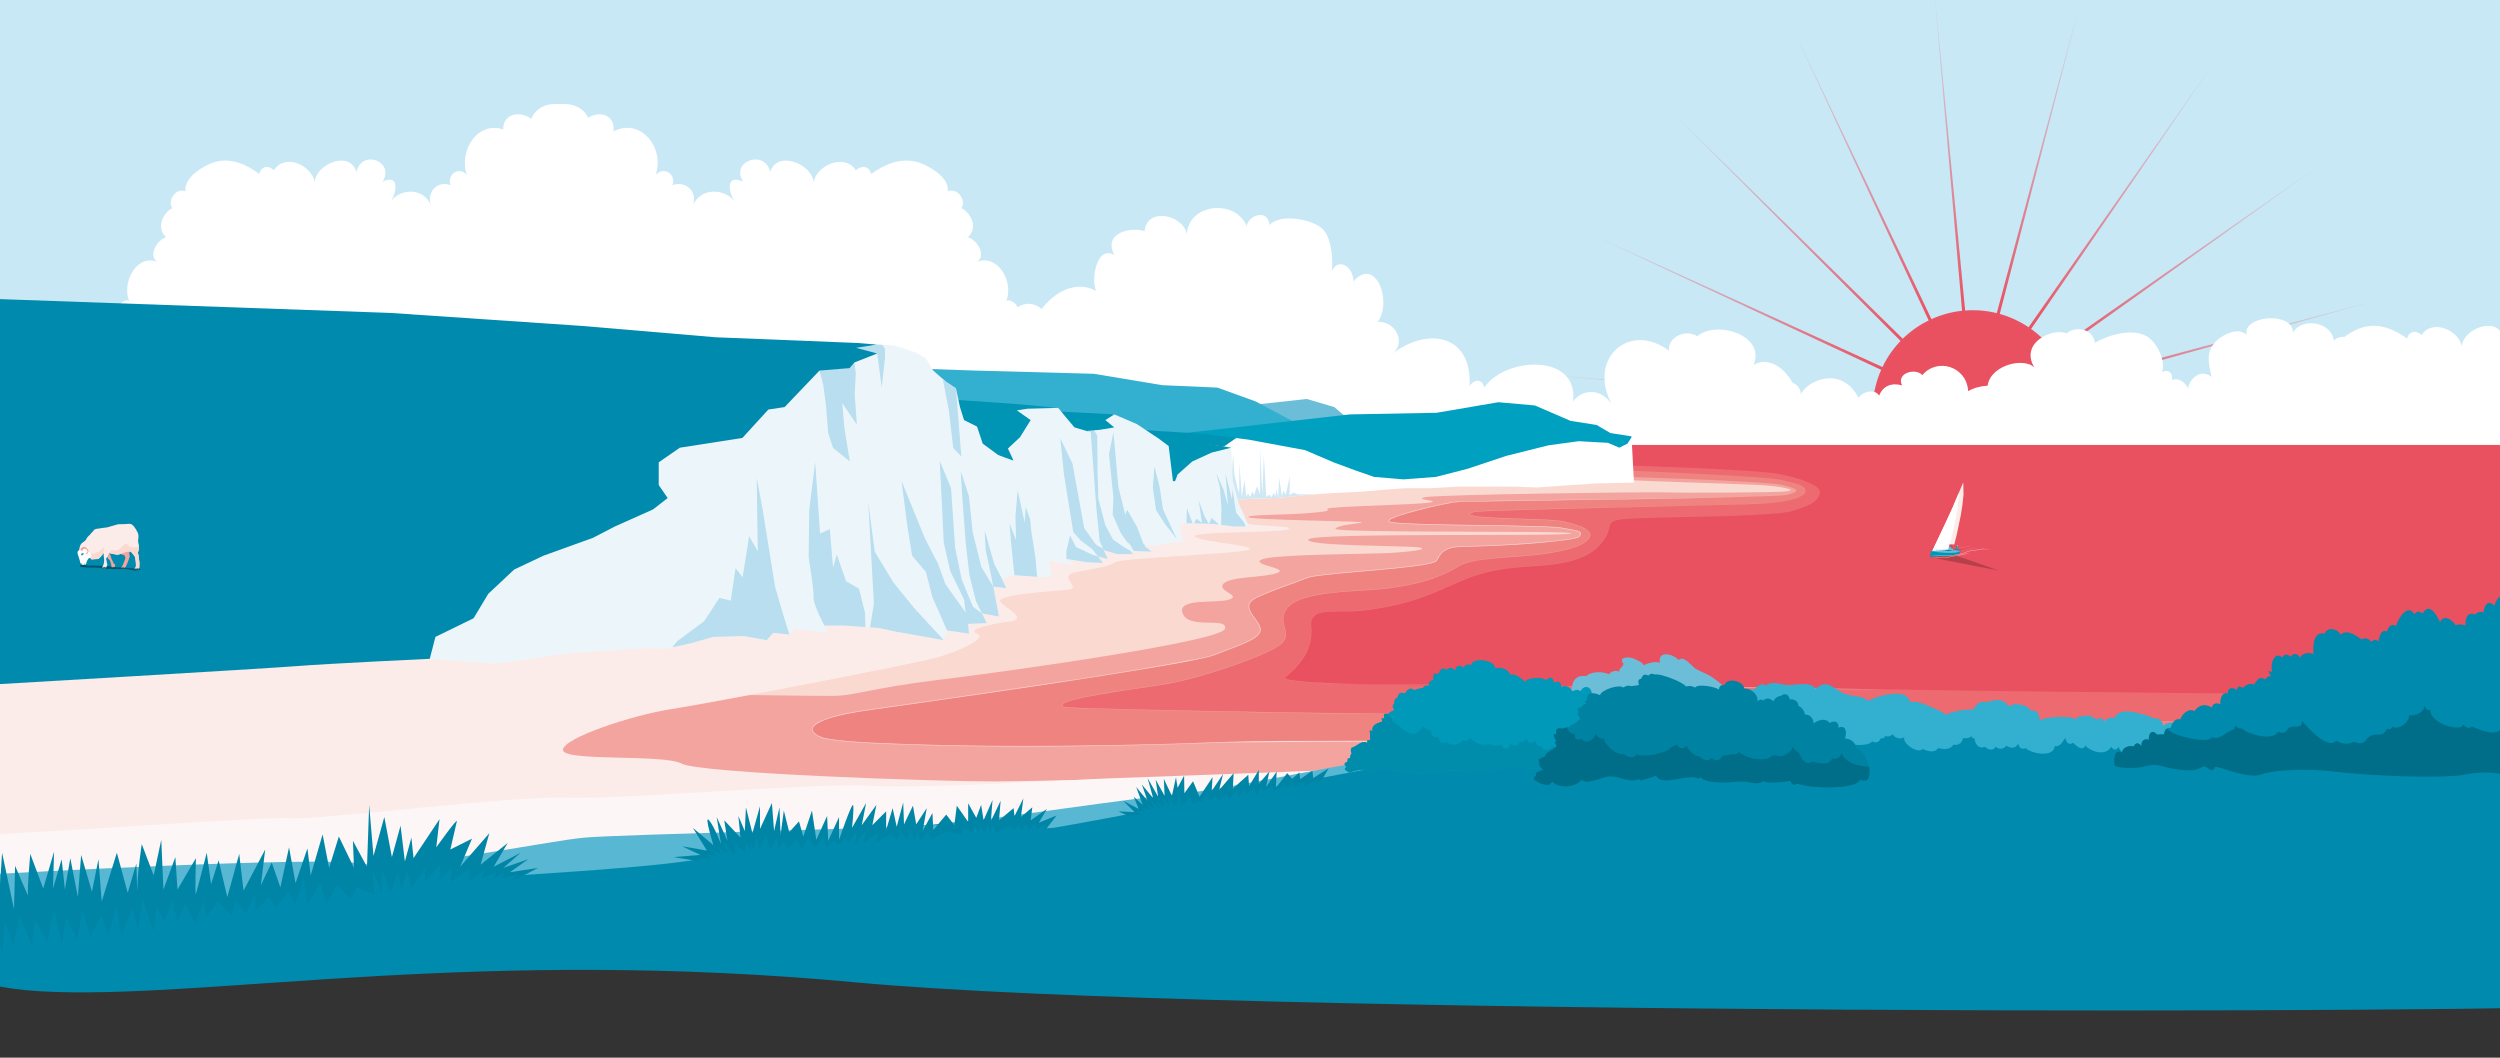 <?xml version="1.0" encoding="UTF-8"?>
<svg id="uuid-9d3472d6-1257-42ac-befa-cbff707f6d68" data-name="Stage" xmlns="http://www.w3.org/2000/svg" xmlns:xlink="http://www.w3.org/1999/xlink" viewBox="0 0 2600 1100">
  <rect x="0" y="0" width="2600" height="1100" fill="#333333" stroke="none"/>
  <defs>
    <style>
      .uuid-dc293e1b-250c-4b1f-aff6-acf74e57dd32, .uuid-a86e3fa9-8b27-49d3-a628-8da4e8d29a0f, .uuid-a4b2aae5-5541-4585-8017-c3f13ead1432, .uuid-36510d33-cbf3-424c-99cd-0c3b5da37de6 {
        fill: none;
      }

      .uuid-dc293e1b-250c-4b1f-aff6-acf74e57dd32, .uuid-8210ce23-7c62-4023-9e4a-78cc25499f38, .uuid-cbdf3aee-681a-4f13-bdd7-7aa9d4013510, .uuid-489999a7-7528-4eeb-9422-bd26e6698b41, .uuid-68655504-f876-4930-9d30-505b4d1d690b, .uuid-dc83f359-f146-4e97-84b4-6afb5804834e, .uuid-0792e6b8-93eb-4178-a391-c0e48e6da2dd, .uuid-e22c0cee-20d4-4e09-becf-ea78a8dc4281, .uuid-eda2f43c-5a1a-44a9-bae1-4ed5511161ed, .uuid-8e82b42a-2c40-41f2-aa3e-ac861dfb0ecc, .uuid-9f504397-fe17-449e-99e1-563a43cdf226, .uuid-356b3309-819c-43bd-8e7a-ea3ec4b59e7e, .uuid-66a334e5-228c-449e-a0b5-fe009f16361e, .uuid-a756e012-47e5-474f-bf44-fbef1ad5be01, .uuid-672146aa-eb15-4b51-87fd-e258e7663bbe, .uuid-702996f0-3a02-4257-8bbb-57ff0e863c6c, .uuid-d4e0e9de-06d9-4b04-9ed3-cda744864f1e, .uuid-d34192ea-2e69-4b66-9b7c-09c6139d57c3, .uuid-18c312d1-5a63-474b-8d36-ddd6f7fab03c, .uuid-3c73377b-d1d9-4df0-a883-0aa8cd1bd7ed, .uuid-53776434-5519-4451-a877-1a1410bc4f82, .uuid-43d4af64-4aec-49ac-84d1-ad06df8a378b, .uuid-979a9780-00be-4655-82bb-1e67c4e2ec02, .uuid-3a427ed6-d952-49f0-ba84-a149abc9c37a, .uuid-149f37a2-3122-4fba-89b1-b6a75ace69d4, .uuid-59a5e6d6-5dc2-4f67-8c1f-9e71e53de8e1, .uuid-00660bdc-1161-44e6-8e8e-b6f8a0f7602d, .uuid-5f60d6b0-9d85-4dd4-8ee2-4b80349a9b5d, .uuid-f6c30517-f430-4b5b-9741-ceafdffbf1c9 {
        stroke-width: 0px;
      }

      .uuid-a86e3fa9-8b27-49d3-a628-8da4e8d29a0f {
        stroke-width: .09px;
      }

      .uuid-a86e3fa9-8b27-49d3-a628-8da4e8d29a0f, .uuid-a4b2aae5-5541-4585-8017-c3f13ead1432 {
        stroke: #007a97;
        stroke-linecap: round;
      }

      .uuid-a86e3fa9-8b27-49d3-a628-8da4e8d29a0f, .uuid-a4b2aae5-5541-4585-8017-c3f13ead1432, .uuid-36510d33-cbf3-424c-99cd-0c3b5da37de6 {
        stroke-miterlimit: 10;
      }

      .uuid-a4b2aae5-5541-4585-8017-c3f13ead1432 {
        stroke-width: .2px;
      }

      .uuid-7b31128a-42fc-4ce8-b10b-35622304f58e {
        clip-path: url(#uuid-a67e0c1a-2c2d-40bb-8b5f-4f9766ddb5bb);
      }

      .uuid-59c2bf6e-7e14-4d20-b895-7f556c903127 {
        opacity: .3;
      }

      .uuid-826ebbfe-584b-4acf-8a01-b2bf2fd715f0 {
        opacity: .6;
      }

      .uuid-d0ae3887-360a-496d-95e1-f4bc2e1c1b7e {
        clip-path: url(#uuid-cb122a57-3044-40d5-b7df-65fef260b198);
      }

      .uuid-8210ce23-7c62-4023-9e4a-78cc25499f38 {
        fill: url(#uuid-896bb011-993a-481c-aa97-9f674cbd6797);
      }

      .uuid-36510d33-cbf3-424c-99cd-0c3b5da37de6 {
        stroke: #462a59;
        stroke-width: .17px;
      }

      .uuid-cbdf3aee-681a-4f13-bdd7-7aa9d4013510 {
        fill: #f3a49f;
      }

      .uuid-489999a7-7528-4eeb-9422-bd26e6698b41 {
        fill: #fad9d1;
      }

      .uuid-68655504-f876-4930-9d30-505b4d1d690b {
        fill: #33afcf;
      }

      .uuid-dc83f359-f146-4e97-84b4-6afb5804834e {
        fill: #58b7d3;
      }

      .uuid-0792e6b8-93eb-4178-a391-c0e48e6da2dd {
        fill: #6cbdd8;
      }

      .uuid-e22c0cee-20d4-4e09-becf-ea78a8dc4281 {
        fill: #d0e8f4;
      }

      .uuid-eda2f43c-5a1a-44a9-bae1-4ed5511161ed {
        fill: #c9e8f6;
      }

      .uuid-8e82b42a-2c40-41f2-aa3e-ac861dfb0ecc {
        fill: #b4404a;
      }

      .uuid-9f504397-fe17-449e-99e1-563a43cdf226 {
        fill: #b8deef;
      }

      .uuid-356b3309-819c-43bd-8e7a-ea3ec4b59e7e {
        fill: #0099b9;
      }

      .uuid-66a334e5-228c-449e-a0b5-fe009f16361e {
        fill: #00a0c0;
      }

      .uuid-a756e012-47e5-474f-bf44-fbef1ad5be01 {
        fill: #fdf6f6;
      }

      .uuid-672146aa-eb15-4b51-87fd-e258e7663bbe {
        fill: #fff;
      }

      .uuid-702996f0-3a02-4257-8bbb-57ff0e863c6c {
        fill: #ecf6fa;
      }

      .uuid-d4e0e9de-06d9-4b04-9ed3-cda744864f1e {
        fill: #ef8380;
      }

      .uuid-d34192ea-2e69-4b66-9b7c-09c6139d57c3 {
        fill: #fcece9;
      }

      .uuid-18c312d1-5a63-474b-8d36-ddd6f7fab03c {
        fill: #ec6a70;
      }

      .uuid-3c73377b-d1d9-4df0-a883-0aa8cd1bd7ed {
        fill: #f6bbb6;
      }

      .uuid-53776434-5519-4451-a877-1a1410bc4f82 {
        fill: #e95060;
      }

      .uuid-43d4af64-4aec-49ac-84d1-ad06df8a378b {
        fill: #005368;
      }

      .uuid-979a9780-00be-4655-82bb-1e67c4e2ec02 {
        fill: #006e88;
      }

      .uuid-3a427ed6-d952-49f0-ba84-a149abc9c37a {
        fill: #0083a3;
      }

      .uuid-149f37a2-3122-4fba-89b1-b6a75ace69d4 {
        fill: #008bae;
      }

      .uuid-59a5e6d6-5dc2-4f67-8c1f-9e71e53de8e1 {
        fill: #008cab;
      }

      .uuid-00660bdc-1161-44e6-8e8e-b6f8a0f7602d {
        fill: #0094b5;
      }

      .uuid-5f60d6b0-9d85-4dd4-8ee2-4b80349a9b5d {
        fill: #0085a6;
      }

      .uuid-f6c30517-f430-4b5b-9741-ceafdffbf1c9 {
        fill: #007a97;
      }
    </style>
    <clipPath id="uuid-a67e0c1a-2c2d-40bb-8b5f-4f9766ddb5bb">
      <rect class="uuid-dc293e1b-250c-4b1f-aff6-acf74e57dd32" width="2600" height="1100"/>
    </clipPath>
    <clipPath id="uuid-cb122a57-3044-40d5-b7df-65fef260b198">
      <rect class="uuid-dc293e1b-250c-4b1f-aff6-acf74e57dd32" x="1.53" y="-70.48" width="2672.93" height="725.94" transform="translate(2675.98 584.98) rotate(-180)"/>
    </clipPath>
    <radialGradient id="uuid-896bb011-993a-481c-aa97-9f674cbd6797" data-name="Unbenannter Verlauf 29" cx="2069.04" cy="406.71" fx="2069.04" fy="406.71" r="488.89" gradientTransform="translate(-20.75 37.63) rotate(-.49)" gradientUnits="userSpaceOnUse">
      <stop offset=".2" stop-color="#e95060"/>
      <stop offset=".9" stop-color="#c7e7f5"/>
    </radialGradient>
  </defs>
  <g class="uuid-7b31128a-42fc-4ce8-b10b-35622304f58e">
    <rect class="uuid-eda2f43c-5a1a-44a9-bae1-4ed5511161ed" x="-6.47" y="-70.48" width="2672.93" height="725.94" transform="translate(2659.98 584.98) rotate(-180)"/>
    <g class="uuid-d0ae3887-360a-496d-95e1-f4bc2e1c1b7e">
      <path class="uuid-8210ce23-7c62-4023-9e4a-78cc25499f38" d="m2155.59,433.8c.75-10.88-.21-21.96-3.01-32.87l372.61-103.16-373.45,100.07c-1.52-5.23-3.46-10.4-5.86-15.49-2.39-5.08-5.15-9.87-8.22-14.37l314.85-224.38-316.7,221.76c-6.63-9.1-14.57-16.9-23.44-23.24l219.12-318.53-221.76,316.7c-9.22-6.18-19.35-10.84-29.98-13.82l96.96-374.28-100.07,373.46c-10.65-2.64-21.76-3.61-32.89-2.76l-36.89-384.85,33.7,385.14c-10.74,1.15-21.48,4.01-31.84,8.7L1842.41-17.16l163.4,350.42c-10.21,5-19.25,11.47-26.98,19.02l-275.64-271.1,273.38,273.38c-7.74,8.05-14.06,17.23-18.8,27.13l-351.76-160.48,350.41,163.4c-4.46,10.09-7.32,20.87-8.42,31.91l-385.42-30.5,385.15,33.69c-.75,10.88.21,21.96,3.01,32.87l-372.61,103.16,373.45-100.07c1.52,5.23,3.46,10.4,5.86,15.49,2.39,5.08,5.15,9.87,8.22,14.37l-314.85,224.38,316.7-221.76c6.63,9.1,14.57,16.9,23.44,23.24l-219.12,318.53,221.76-316.7c9.22,6.18,19.35,10.84,29.98,13.82l-96.96,374.28,100.07-373.46c10.65,2.64,21.76,3.61,32.89,2.76l36.89,384.85-33.7-385.14c10.74-1.15,21.48-4.01,31.84-8.7l166.31,349.05-163.4-350.42c10.21-5,19.25-11.47,26.98-19.02l275.64,271.1-273.38-273.38c7.74-8.05,14.06-17.23,18.8-27.13l351.76,160.48-350.41-163.4c4.46-10.09,7.32-20.87,8.42-31.91l385.42,30.5-385.15-33.69Z"/>
    </g>
    <g>
      <path class="uuid-672146aa-eb15-4b51-87fd-e258e7663bbe" d="m1964.05,584.49c12.42.81,11.92-3.83,21.25-5.94,16.95-3.84,39.03,6.63,56.6,4.5,6.33-.77,7.78,1.53,10.94-5.6,2.08-4.7,1.09-9.79-1.39-14.06-1.04.18-2.97-.17-4.17-.15,9.66-3.27,5.57-16.3.09-21.61,4.14-5.75,10.4-18.3-.06-21.18,8.8,6.7,30.34,10.86,30.31-5.39,10.8,7.17,10.56-11.47,2.93-17.11,12.12,3.25,37.29-30.41,20-40.19,11.72,2.97,17.77-10.52,13.88-19.56-.44.6-1.3.8-2.02.71,10.07-1.77,23.3-13.15,22.16-24.34-2.45-24-38.74-14-48.64-.96.33-17.58-28.83-13.38-39.03-6.79-1.68-26.15-32.34-34.97-47.7-16.7-6.76-7.84-27.5-2.32-21.03,10.7-10.57-3.14-20.08.46-23.86,10.68-4.39-7.76-18.12-4.08-21.37,2.41-17.58-34.07-53.18-18.64-60.08-3.78-.5-18.88-32.57-17.16-35.42-.05-3.1-7.71-11.51-10.64-19-6.12-8.55,5.16-8.87,18.85-9.74,27.72-5.87-6.95-15.29.22-15.18,10.31-7.66-1.38-21.24-2.67-28.3,6.35-2.93,3.74-2.47,8.51-1.42,12.56-18.51-1.9-6.31,21.66,3.31,26.19-9.07,10.04-6.07,17.87,2.69,26.1-7.6,2.49-10.76,11.37-5.95,17.78-8.81,2.1-19.27,5.24-22.38,15.13-2.46,7.83.55,17.68,9.39,19.73-8.94,4.11-3.06,13.97,3.64,17.46l209.54,1.18Z"/>
      <path class="uuid-672146aa-eb15-4b51-87fd-e258e7663bbe" d="m2365.43,614.72c-1.03-3.1.52-6.8-.74-9.53,12.71,1.22,26.56-12.95,24.33-25.54,17.26,5.91,40.02-6.01,23.88-23.88,1.68.19,3.92-.59,5.62-.42,1.25-5.08,2.04-10.94-.56-15.32,17.58,6.01,29.53-8.84,24.6-25.81,15.09,6.45,17.82-16.92,15.42-26.02,11.06,4.13,5.86-13.55-4.56-14.29,36.16-25.1,35.47-71.47,9.28-103.05h-3.74c-.56-2.71-3.03-10.58-10.41-7.22,2-12.89-13.5-17.21-21.31-9.47-2.63-19.53-33.19-24.47-42.59-8.26.41-22.25-53.09-18.09-48.12,2.64-7.51-8.41-21.85-1.85-29.26,4.02-13.74,10.89-10.81,24.76-7.11,39.48-13.27-10.27-24.42,5.09-24.47,11.87-3.47-6.71-10.22-11.78-17.2-8.44-.39.48-.36.51.09.09,2.25-7.42-4.28-12.36-10.16-8.31,4.34-11.84-5.23-31.24-15.52-37.34-15.25-9.03-40.12-1.62-54.25,6.63-1.83-15.04-20.08-17.74-29.62-9.81-13.1-6.12-49.07,9.02-33.29,35.54-11.48-11.79-49.83-1.53-48.83,22.77-14.85-6.59-25.7,23.65-19.18,33.65-13.81,4.06,4.51,19.75,13.37,18.82-11.84,5.79-12.03,31.51-6.72,42.43,4.56,9.37,13.25,12.96,21.85,17.77-8.28.83-7.59,10.06-2.17,16.34-14.38,1.07-25.51,7.52-24.72,22.71.44,8.36,4.79,17.97,11.76,22.18-13.54-2.7-10.26,14.29-2.28,19.21l306.61,16.57Z"/>
      <path class="uuid-672146aa-eb15-4b51-87fd-e258e7663bbe" d="m2237.54,641.2c-23.29-7.6,7.25-44.35,17.32-25.74-8.36-9.05,9.12-28.02,19.15-13.17-28.31-25.05,14.19-58.51,39.58-56.79-12.87-8.99,5.55-26.5,16.72-15-18.53-19.39,3.25-62.77,28.61-46.46-4.07-11.25,6.85-9.18,10.9-6.3-8.16-19.69,9.68-49.29,31.47-37.5-13.73-5.08-3.46-22.77,6.39-25.71-10.04-8.71-3.69-23.5,6.39-28.73-5.15-7.61,3.83-20.58,13.52-16.56-1.92-13.82,19.57-26.19,30.39-29.02,16.98-4.45,32.39,2.52,45.45,11.9,1.76-7.97,9.47-8.99,15.03-3.68,10.94-17.04,38.47-5.36,41.85,11.69,1.27-17.88,36.11-32.16,42.79-9.98,5.3-22.92,39.85-10.72,26.9,9.5,19.1-8.51,13.97,13.59,6.38,22.38,9.7-16.49,36-17.39,43.37,1.64-5.39-14.51,7.44-25.38,20.09-20.47-4.33-11.13,9.53-19.26,16.71-9.89-10.01-27.41,16.66-61.66,47.49-39.94-5.19-12.4,15.24-15.25,16.2-3.07.09-43.5,64-27.82,52.95-4.52,7.45-18.36,38.81-17.29,33.25,6.59,0,0,53.01-9.36,48.33,53,28.06,3.9,26.5,18.71,29.62,35.86,32.74-5.46,76.39,24.16,81.07,60.02,28.06-7.02,51.45,25.72,58.46,47.55,34.3-1.56,35.86,38.2,26.5,54.56,61.58-5.46,94.32,47.62,86.52,84.22l-959.43-6.38Z"/>
      <path class="uuid-672146aa-eb15-4b51-87fd-e258e7663bbe" d="m1900.8,584.58c23.54-20.73-11.49-177.04-35.46-154.69,15.13-19.09-15.01-65.74-41.6-50.45,12.97-30.66-38.56-46.89-58.56-29.76-14.33-8.53-31.6,3.07-29.34,15.14-40.52-30.69-84.93,7.11-59.94,55-13.48-18.64-32.8-12.94-39.98-2.14,6.4-50.41-70.02-46.99-92.4-14.56-1.51-9.23-10.11-9.18-15.11-1.72,2.57-55.47-45.91-60.74-80.92-33.03,16.08-11.85,3.28-34.98-14.69-33.59,15.61-21.12-2.22-68.78-25.27-42.05.05-16.09-16.61-25.42-22.61-10.21,1.8-12.19-.08-36.39-10.06-45.02-10.9-9.43-42.78-15.86-54.62-3.58-1.24-16.99-21.77-10.47-23.75,1.22-11.48-28.47-60.54-23.78-62.13,8.47-4.09-20.8-42.11-28.38-43.98-3.1-12.48-4.79-43.95.75-31.48,24.76-17.63-10.62-24.72,23.91-18.89,37.44-41.19-23.28-92.35,49.28-58.51,79.08l48.69,216.28,770.62-13.49Z"/>
      <path class="uuid-672146aa-eb15-4b51-87fd-e258e7663bbe" d="m1168.81,455.85c4.25-8.75-7.93-22.3-17.63-15.81,21.34-25.76-20.23-57.39-45.58-55.67,13.53-9.46-5.84-27.87-17.59-15.78,19.49-20.39-3.41-66.02-30.09-48.86.6-2.38-7.21-9.65-11.47-6.63,8.28-19.99-8.91-49.68-30.73-40.57,10.75-6.44.64-23.01-9.09-25.92,10.56-9.16,3.88-24.72-6.72-30.21,5.41-8.01-4.03-21.64-14.22-17.42,2.02-14.54-20.59-27.54-31.96-30.52-17.85-4.68-34.07,2.65-47.8,12.51-1.85-8.38-9.96-9.46-15.81-3.87-11.5-17.92-40.47-5.64-44.02,12.3-1.33-18.81-37.98-33.83-45-10.49-5.58-24.11-41.91-11.27-28.29,9.99-17.85-7.95-15.57,9.51-9.25,19.98-11.65-13.8-35.9-13.26-43.08,5.28,5.67-15.26-7.82-26.69-21.13-21.53,4.55-11.71-10.03-20.26-17.58-10.4,9.86-26.99-14.09-60.27-43.79-45.68,2.23-17.35-14.87-21.57-26.2-14.12-5.63-11.69-18.26-15.4-29.9-14.09-11.59-1.35-24.19,2.65-29.33,15.29-11.24-8.73-30-5.55-29.09,11.07-26.53-9.3-46.83,21.93-37.82,47.53-7.28-9.86-21.32-1.31-16.94,10.4-12.82-5.16-25.82,6.28-20.35,21.53-6.92-18.54-30.28-19.08-41.5-5.28,6.09-10.48,8.29-27.93-8.91-19.98,13.12-21.27-21.89-34.1-27.26-9.99-6.77-23.34-42.07-8.32-43.36,10.49-3.42-17.94-31.33-30.22-42.41-12.3-5.64-5.59-13.45-4.51-15.23,3.87-13.23-9.86-28.85-17.19-46.05-12.51-10.96,2.98-32.74,15.98-30.8,30.52-9.82-4.23-18.92,9.41-13.7,17.42-10.21,5.5-16.65,21.05-6.48,30.21-9.37,2.9-19.12,19.48-8.76,25.92-21.02-9.11-37.59,20.58-29.61,40.57-4.1-3.02-11.63,4.24-11.05,6.63-25.71-17.16-47.77,28.47-29,48.86-11.32-12.09-29.98,6.32-16.95,15.78-24.43-1.72-64.48,29.91-43.92,55.67-9.34-6.48-21.08,7.07-16.98,15.82-11.3-14.3-38.79,21.51-16.17,29.17l-.14,129.7h583.72l600.79-16.64,1.02-113.05c23.48-7.66-5.06-43.47-16.78-29.17Z"/>
    </g>
    <g>
      <rect class="uuid-53776434-5519-4451-a877-1a1410bc4f82" x="482.44" y="462.75" width="2229.44" height="508.66" transform="translate(3194.31 1434.16) rotate(-180)"/>
      <path class="uuid-18c312d1-5a63-474b-8d36-ddd6f7fab03c" d="m1682.86,483.87s144.14,3.9,170.04,9.53c25.9,5.63,42.06,13.02,39.81,19.77-2.25,6.76-5.49,11.59-29.13,18.35-23.65,6.76-161.16,5.3-179.18,8.67-18.02,3.38-3.73,8.4-21.74,27.54-18.02,19.14-54.73,19.84-68.24,20.97-13.51,1.13-40.86,1.7-69.01,12.96-28.15,11.26-51.09,26.31-106.74,33.11-28.5,3.48-57.76-5.08-55.17,16.89,2.55,21.68-9.91,39.05-26.8,52.56s417.52,7.12,490.71,10.5c73.19,3.38,886.15,10.13,886.15,10.13l-15.76,210.56-1869.14-106.97,67.56-258.98,591.14-86.7,195.51,1.1Z"/>
      <g class="uuid-59c2bf6e-7e14-4d20-b895-7f556c903127">
        <path class="uuid-672146aa-eb15-4b51-87fd-e258e7663bbe" d="m1892.7,513.18c-1.44,5.23-5.4,9.04-10.17,11.39-4.67,2.39-9.65,4.14-14.65,5.7-3.75,1.18-7.62,2.21-11.48,2.66-48.27,5.1-96.98,3.85-145.44,5.7-5.24.18-10.49.37-15.72.66-5.65.56-19.34.29-21.13,7.02-.74,2.5-1.1,5.14-2.07,7.59-1.85,4.95-5.05,9.26-8.58,13.13-14.68,15.7-37.52,19.06-57.93,20.97-20.63,1.57-42.32,2.41-62.33,7.95-20.4,5.22-38.82,15.83-58.47,23.15-19.59,7.6-40.19,12.34-61,15.1-10.38,1.67-20.92,1.74-31.41,1.73-8.75.37-24.68-1.05-28.21,8.72-1.3,3.76-.26,7.8-.22,11.68.14,6.57-1.17,13.16-3.74,19.21-4.63,10.95-12.8,19.99-21.85,27.5,0,0-1.52,1.26-1.52,1.26-.25.19-.47.44-.47.71.02.27.26.5.52.67,2.28,1.23,5,1.49,7.54,1.94,15.6,2.09,31.37,2.54,47.08,3.22,188.83,4.53,377.76.93,566.59,6.28,83.94,1.14,167.88,2.07,251.83,2.95l503.67,4.81c-435.9-3.52-887.17-9.29-1322.1-13.81-10.49-.4-20.97-.86-31.44-1.62-5.23-.4-10.47-.84-15.66-1.6-2.59-.46-5.27-.71-7.63-1.98-.27-.18-.58-.43-.62-.85,0-.41.3-.68.55-.89.75-.64,2.28-1.87,3.03-2.51,12.28-10.51,22.95-24.7,23.91-41.36.73-6.32-2.38-13.76,2.31-19.09,2.77-2.95,6.84-4.01,10.7-4.62,5.21-.77,10.48-.79,15.72-.83,10.49.02,21-.06,31.38-1.73,20.79-2.76,41.37-7.5,60.95-15.09,19.65-7.32,38.08-17.93,58.49-23.16,20.01-5.54,41.73-6.39,62.37-7.95,20.36-1.92,43.14-5.25,57.78-20.9,4.41-4.8,8.25-10.37,9.67-16.81.63-2.49.88-5.45,3.14-7.08,5.63-3.55,12.72-3.32,19.12-3.88,52.39-2.56,105-.96,157.27-5.73,5.21-.52,10.41-1.5,15.38-3.15,5.01-1.55,9.98-3.29,14.66-5.68,4.72-2.32,8.77-6.18,10.17-11.38h0Z"/>
      </g>
      <path class="uuid-d4e0e9de-06d9-4b04-9ed3-cda744864f1e" d="m1659.99,488.06s173.77,6.55,192.91,11.06c19.14,4.5,25.91,6.57,24.78,12.2-1.13,5.63-14.06,9.57-35.46,11.82-21.39,2.25-301.58,6.83-309.19,9.15-26.31,8.01,72.06,6.48,89.59,9.53,12.98,2.26,35.25,8.49,30.5,16.77-3.09,5.39-9.27,10.76-40.79,16.39-31.53,5.63-79.57,3.23-96.46,14.49-16.89,11.26-51.04,21.66-89.33,23.91-38.28,2.25-77.45,4.17-88.71,19.93-11.26,15.76,11.02,27.36-10.37,39.75-21.39,12.39-81.07,32.65-114.85,38.28-33.78,5.63-118.23,15.76-106.97,23.65,11.26,7.88,1606.78,19.14,1606.78,19.14l-12.39,143-2020.02-76.57-135.12-30.4,109.22-104.72,756.66-192.54,249.2-4.84Z"/>
      <g class="uuid-59c2bf6e-7e14-4d20-b895-7f556c903127">
        <path class="uuid-672146aa-eb15-4b51-87fd-e258e7663bbe" d="m1877.68,511.32c-.98,3.55-4.81,5.09-7.91,6.4-3.29,1.26-6.71,2.12-10.15,2.85-20.74,4.25-42.05,3.45-63.1,4.4-78.23,2.29-175.46,3.81-253.23,6.78-4.68.43-9.88-.22-14.01,2.36-3.8,3.12,23.25,4.09,25.31,4.27,14.05.71,28.12,1.04,42.19,1.55,10.52.52,21.22.37,31.53,2.8,7.04,1.71,23.04,5.38,25.51,12.46,1.04,4.06-4.4,8.49-7.51,10.24-9.34,5.06-19.98,6.98-30.28,9.1-6.91,1.37-13.91,2.28-20.91,2.96-14.02,1.38-28.08,2.03-42.09,3.36-12.08,1.39-24.79,2.28-35.73,8.02-24.73,15.67-56.74,21.81-85.58,24.38-21.04,1.51-42.22,2.01-62.99,5.88-12.53,2.64-30.25,6.67-33.72,20.95-1.62,7.07,2.68,13.7,2.33,20.78-.5,7.6-8.06,11.56-14.04,14.72-6.28,3.2-12.76,5.97-19.28,8.63-19.61,7.85-39.68,14.52-60.03,20.15-13.56,3.79-27.35,6.83-41.29,8.8-20.01,2.99-42.69,6.25-62.56,9.78-7.72,1.56-36.09,6.15-35.22,10.96.12.35.47.63.79.88.25.19.76.23,1.16.31,7.41.87,14.9,1.01,22.36,1.36,189.92,5.37,379.94,6.32,569.91,8.73,215.99,2.34,790.43,7.12,1013.28,8.97-301.06-1.92-712.3-5.42-1013.29-8.53-189.98-2.41-380-3.35-569.92-8.73-7.47-.35-14.96-.49-22.41-1.36-.44-.1-.87-.08-1.36-.39-.35-.29-.75-.58-.93-1.07-.48-1.55,1.21-2.51,2.31-3.15,3.95-2.01,8.3-3.06,12.55-4.16,6.84-1.68,13.76-3,20.69-4.26,27.17-5.08,56.21-8.03,83.34-13.48,10.31-2.23,20.5-4.99,30.62-7.99,16.86-4.99,33.52-10.69,49.84-17.23,6.51-2.66,12.98-5.42,19.24-8.62,4.53-2.45,9.53-4.9,12.28-9.46,4.68-8.19-3-17.09-.8-25.73,1.48-7.16,7.53-12.2,13.86-15.17,12.87-5.91,27.2-7.48,41.13-9.02,14.01-1.41,28.09-2,42.12-2.99,21-1.7,41.93-5.61,61.78-12.78,6.59-2.42,13.07-5.22,19.13-8.76,5.8-4.09,12.53-6.56,19.48-7.9,27.67-5.42,56.21-3.83,83.88-9.27,10.26-2.11,20.85-4.02,30.14-9.04,3.03-1.69,5.73-4.16,7.19-7.29,1.23-3.59-2.49-6.22-5.22-7.8-6.14-3.38-13.04-5.22-19.84-6.79-3.43-.76-6.88-1.43-10.38-1.69-7-.59-14.04-.83-21.07-1.1-21.07-.98-42.3-.62-63.24-3.4-5.96-.93-7.36-2.85-.82-4.8,3.52-.67,7.02-.62,10.56-.86,93.46-3.57,201.89-4.26,295.44-7.93,9.88-.85,36.69-3.4,38.97-12.05h0Z"/>
      </g>
      <path class="uuid-cbdf3aee-681a-4f13-bdd7-7aa9d4013510" d="m2704.54,776.66c-413.24,2.25-1299.48-10.62-1440.14-4.5-155.39,6.76-388.46,4.5-410.98-5.63-22.52-10.13,1.13-21.39,49.54-28.15,48.42-6.76,335.54-47.29,360.32-57.43,24.77-10.13,50.67-16.89,47.29-28.15-3.38-11.26-22.52-22.52-3.38-31.53,19.14-9.01,38.28-14.64,51.8-20.27,13.51-5.63,130.61-10.13,135.12-18.02,4.5-7.88,6.76-14.64,29.28-14.64s114.56-4.89,119.07-10.52c4.5-5.63-1.03-5.39-17.92-8.77-16.89-3.38-171.69-1.98-179.57-6.48-7.88-4.5,58.49-19.46,68.62-20.59,10.13-1.13,329.25-3.87,343.89-7.24,14.64-3.38,14.58-5.79-3.43-10.29-18.02-4.5-184.52-9.15-184.52-9.15l-414.12-2.4-744.28,257.85,7.88,86.7,2176.53,52.92,9.01-113.72Z"/>
      <g class="uuid-826ebbfe-584b-4acf-8a01-b2bf2fd715f0">
        <path class="uuid-672146aa-eb15-4b51-87fd-e258e7663bbe" d="m2704.54,776.66c-476.16,3.04-952.35-9-1428.48-4.49-123.31,4.47-246.98,6.48-370.28.82-13.21-.77-26.43-1.58-39.56-3.33-4.38-.67-8.81-1.19-12.98-2.85-12.05-5.41-11.58-11.96,1.64-17.57,16.41-6.64,34.14-9.15,51.55-11.69,15.66-2.16,62.07-8.83,78.57-11.18,87.19-13,174.65-24.74,261.23-41.41,4.12-.84,8.76-1.91,12.85-3.02,3.5-.91,8.88-3.27,12.37-4.58,8.22-3.19,16.55-6.11,24.56-9.75,4.82-2.33,10.12-4.7,13.33-9.15,6.34-9.82-17.24-22.12-9.17-32.53,2.12-2.7,5.23-4.21,8.26-5.6,5-2.33,10.1-4.45,15.24-6.47,11.28-4.47,22.82-8.19,34.07-12.72,5.13-2.12,10.82-2.49,16.24-3.3,26.28-3.12,52.7-4.79,79.01-7.52,10.95-1.18,21.93-2.25,32.72-4.45,2.61-.64,5.4-1.1,7.64-2.58.22-.15.34-.32.48-.5l.4-.72c4.17-8.24,8.62-11.85,17.92-13.29,4.39-.72,8.84-.75,13.24-.78,26.43-.54,52.86-2.13,79.2-4.33,8.78-.79,17.56-1.64,26.26-2.98,3.24-.54,6.51-1.04,9.61-2.12,1.02-.34,1.83-.86,2.38-1.85.57-.86,1.1-1.94.49-2.65-.6-.72-1.7-1.1-2.71-1.41-2.08-.61-4.26-1.01-6.42-1.42l-6.5-1.22c-6.46-1.44-13.09-1.56-19.67-1.88-44.06-1.56-88.17-1.31-132.24-2.73-8.82-.34-17.64-.57-26.43-1.54-9.59-.93-4.49-4.32,1.02-6.38,12.41-4.67,25.35-7.67,38.22-10.76,8.62-1.86,17.21-4.12,25.99-5.09,35.99-1.07,121.76-1.8,158.72-2.44,59.5-1.07,119.05-1.21,178.51-3.9,0,0,3.3-.26,3.3-.26,3.28-.38,6.49-1.27,9.61-2.35,10.65-3.71-7.78-7.27-10.69-8.24,2.14.53,4.27,1.09,6.38,1.73,2.56.9,5.48,1.44,7.41,3.46.38.45.2,1.13-.2,1.5-.81.77-1.87,1.18-2.89,1.58-4.08,1.49-8.56,2.45-12.91,2.63-89.51,3.73-194.01,4.1-284.31,5.78,0,0-26.45.44-26.45.44-9.89.37-19.86-.05-29.69,1.03-16.25,2.95-32.35,6.83-48.23,11.35-5.26,1.58-10.56,3.12-15.53,5.46-5.71,2.83-1.94,3.28,1.83,3.8,8.74.97,17.58,1.2,26.37,1.54,44.07,1.42,88.18,1.17,132.24,2.73,6.59.32,13.29.44,19.77,1.89,0,0,6.5,1.22,6.5,1.22,4.06.93,10.71,1.39,9.84,4.94-.57,1.67-1.73,3.18-3.48,3.67-3.16,1.09-6.47,1.6-9.74,2.15-34.98,4.68-70.31,6.32-105.56,7.32-8.48.17-18.19-.13-24.99,5.73-2.43,2.19-4,5.16-5.6,8-.26.5-.6,1.11-1.05,1.41-2.35,1.58-5.24,2.05-7.92,2.71-10.82,2.21-21.83,3.28-32.79,4.47-26.31,2.73-52.73,4.4-78.99,7.52-5.42.82-10.98,1.17-16.07,3.26-11.25,4.53-22.82,8.25-34.08,12.72-5.13,2.01-10.21,4.13-15.2,6.45-2.93,1.33-6.01,2.84-8.01,5.4-7.64,10.05,15.96,22.25,9.2,32.49-3.29,4.59-8.67,7-13.6,9.39-8.05,3.66-16.39,6.58-24.6,9.77-3.23,1.21-8.99,3.72-12.43,4.6-12.79,3.37-25.89,5.62-38.89,8.01-95.06,16.56-192.06,30.15-287.66,43.93-13.9,2.04-38.31,5.04-52.27,8.02-10.64,2.41-21.7,4.61-31.09,10.38-11.07,7.19,2.76,13.8,10.44,15.03,15.19,2.68,30.64,3.42,46.01,4.38,105.69,4.93,211.61,3.91,317.34,1.03,34.25-1.28,71.51-2.66,105.78-2.78,444.45-1.59,930.91,7.42,1375.6,6.08h0Z"/>
      </g>
      <path class="uuid-489999a7-7528-4eeb-9422-bd26e6698b41" d="m1693.4,499.1c7.88,1.13,127.24,4.5,141.87,5.63,14.64,1.13,35.47,4.5,23.08,6.19-12.39,1.69-115.41,1.69-130.61,1.13-15.2-.56-233.64,2.25-246.03,5.07-12.39,2.81,19.14,3.38,4.5,5.63-14.64,2.25-103.03,3.94-105.28,6.19-2.25,2.25,6.76,2.25-17.45,4.5-24.21,2.25-69.81,1.69-64.74,4.5s106.97,3.94,115.98,5.07c9.01,1.13-21.39,1.69-25.9,6.76-4.5,5.07,256.16,1.69,244.9,5.07-11.26,3.38-269.67-1.13-273.05,6.19-3.38,7.32,105.84,6.19,115.98,8.44,10.13,2.25-13.51,4.5-31.53,5.63-18.02,1.13-120.48,1.13-132.87,6.76-12.39,5.63,29.84,9.01,15.76,14.07-14.07,5.07-48.98,3.38-55.74,11.26-6.76,7.88,19.7,11.82,6.19,16.33-13.51,4.5-55.17-2.25-48.42,14.64,6.76,16.89,47.29,2.81,43.91,15.76-3.38,12.95-221.82,43.91-296.13,52.92-74.32,9.01-87.83,16.89-113.16,16.89s-91.77-1.13-121.61-1.13,176.22-97.96,176.22-97.96c0,0,409.3-137.37,406.48-138.5-2.81-1.13,367.63,12.95,367.63,12.95Z"/>
      <path class="uuid-d34192ea-2e69-4b66-9b7c-09c6139d57c3" d="m-23.44,702.9s545.54-25.33,570.87-27.87,398.6-66.71,398.6-66.71l241.52-69.25,76.85-10.13s20.27,15.2,40.54,16.89c20.27,1.69,43.91,1.69,32.94,5.07s-104.72,1.69-94.58,7.6c10.13,5.91,69.25,9.29,54.05,13.51-15.2,4.22-131.74,8.44-137.65,12.67-5.91,4.22-16.89,5.91-39.69,10.13-22.8,4.22,7.6,16.89-10.13,18.58-17.73,1.69-76,5.07-69.25,12.67,6.76,7.6,28.71,17.73,9.29,20.27-19.42,2.53-45.6,8.44-33.78,12.67,11.82,4.22-18.58,18.58-43.91,25.33-25.33,6.76-235.61,47.29-274.46,53.2-38.85,5.91-111.47,29.56-112.32,42.22s104.72,4.22,123.3,14.36c18.58,10.13,262.64,18.58,325.13,18.58s702.61-16.89,702.61-16.89L-22.3,995.29l-1.14-292.38Z"/>
      <polygon class="uuid-0792e6b8-93eb-4178-a391-c0e48e6da2dd" points="1035.55 440.27 1297.34 421.69 1358.99 414.93 1387.7 423.38 1429.08 458.85 1033.86 458.85 1035.55 440.27"/>
      <polygon class="uuid-68655504-f876-4930-9d30-505b4d1d690b" points="719.71 375.24 1013.59 385.38 1137.73 388.75 1208.67 400.58 1266.09 403.11 1305.78 417.47 1369.12 451.25 718.02 451.25 719.71 375.24"/>
      <polygon class="uuid-66a334e5-228c-449e-a0b5-fe009f16361e" points="1209.51 452.94 1403.74 430.98 1494.1 429.29 1558.29 418.31 1596.29 421.69 1633.44 437.73 1660.47 441.96 1674.82 450.4 1696.78 453.78 1692 489.53 1482.28 502.48 1422.89 503.89 1212.89 489.25 1209.51 452.94"/>
      <polygon class="uuid-00660bdc-1161-44e6-8e8e-b6f8a0f7602d" points="1130.97 443.65 1251.74 451.25 1298.18 457.16 1276.51 485.59 1257.65 522.18 1134.35 522.18 1130.97 443.65"/>
      <polygon class="uuid-672146aa-eb15-4b51-87fd-e258e7663bbe" points="1696.83 454.73 1692.56 461.38 1684.11 465.6 1672.29 460.54 1641.89 458.85 1610.64 463.07 1566.73 474.05 1526.19 487.56 1493.26 496 1459.48 498.54 1429.08 496 1409.66 489.25 1386.85 480.8 1357.3 468.14 1298.18 457.16 1285.6 455.56 1271.16 465.6 1263.9 521.66 1298.18 518.81 1326.05 517.96 1361.52 514.58 1384.32 512.89 1418.1 511.2 1437.52 509.52 1459.48 507.83 1486.5 507.83 1516.06 506.14 1576.86 506.14 1598.82 506.98 1634.29 504.45 1660.47 502.76 1699.32 501.92 1696.83 454.73"/>
      <polygon class="uuid-e22c0cee-20d4-4e09-becf-ea78a8dc4281" points="1367.53 514.14 1348.82 514.03 1345.28 512.25 1341.15 514.81 1341.34 495.52 1337.21 514.62 1334.65 510.09 1333.27 516.19 1330.32 496.9 1329.33 516.39 1327.17 508.91 1326.57 516.59 1324.8 512.45 1322.44 516.98 1319.88 514.42 1316.93 516.78 1314.37 474.06 1312.79 514.42 1310.63 466.97 1310.43 514.03 1307.48 505.56 1304.13 515.01 1302.75 511.27 1299.8 516.78 1298.03 513.04 1296.06 516.59 1294.28 499.06 1291.53 516.78 1288.97 482.13 1288.77 512.84 1286.61 506.15 1283.65 492.37 1282.47 471.69 1280.5 503 1274.38 520.79 1298.18 518.81 1326.05 517.96 1361.52 514.58 1367.53 514.14"/>
      <path class="uuid-702996f0-3a02-4257-8bbb-57ff0e863c6c" d="m1280.45,465.6s-43.91-5.91-50.67-8.44-55.74-4.22-55.74-4.22v92.89l66.71-1.69,22.8.84,19.42,2.53h16.05l-10.98-24.49-5.91-22.8-1.69-34.62Z"/>
      <path class="uuid-00660bdc-1161-44e6-8e8e-b6f8a0f7602d" d="m1183.33,518.81l17.73-16.05,21.11-2.53,2.53-6.76,15.2-13.51,20.27-9.29,20.27-5.07s-43.92-6.91-50.68-9.44c-6.76-2.53-55.73-3.23-55.73-3.23v92.89l6.06-.15,3.22-26.87Z"/>
      <polygon class="uuid-702996f0-3a02-4257-8bbb-57ff0e863c6c" points="1158.84 430.98 1182.49 441.11 1205.29 456.31 1215.42 463.91 1220.49 505.29 1226.4 529.78 1228.09 553.43 1230.62 563.56 1217.96 564.41 1199.38 567.79 1190.09 567.79 1197.69 573.7 1175.73 572.85 1178.27 576.23 1161.38 576.23 1141.95 570.32 1130.97 443.65 1143.64 433.51 1158.84 430.98"/>
      <polygon class="uuid-9f504397-fe17-449e-99e1-563a43cdf226" points="1157.64 561.28 1149.57 546.32 1142.28 518.55 1141.5 491.78 1141.1 452.79 1137.16 446.49 1134.21 444.13 1131.74 443.03 1130.97 443.65 1141.95 570.32 1161.38 576.23 1178.27 576.23 1175.73 572.85 1168.27 568.57 1157.64 561.28"/>
      <polygon class="uuid-00660bdc-1161-44e6-8e8e-b6f8a0f7602d" points="1076.93 426.76 1158.84 430.98 1149.55 436.89 1158.84 444.49 1143.64 447.02 1123.37 448.71 1078.62 447.87 1076.93 426.76"/>
      <polygon class="uuid-702996f0-3a02-4257-8bbb-57ff0e863c6c" points="1100.57 424.22 1108.17 433.51 1117.46 444.49 1134.35 449.56 1140.26 528.94 1143.64 562.72 1152.09 581.3 1141.95 578.76 1147.02 585.52 1130.13 584.68 1109.02 581.3 1118.31 588.05 1091.28 582.99 1093.82 599.88 1078.62 599.88 1059.19 593.96 1046.52 472.36 1043.15 451.25 1054.13 423.38 1100.57 424.22"/>
      <polygon class="uuid-00660bdc-1161-44e6-8e8e-b6f8a0f7602d" points="968.83 414.09 1054.13 420 1100.57 424.22 1068.48 425.07 1057.5 426.76 1071.86 436.89 1060.88 454.62 1048.21 466.45 1054.13 479.11 1016.97 477.43 974.74 477.43 968.83 414.09"/>
      <path class="uuid-702996f0-3a02-4257-8bbb-57ff0e863c6c" d="m911.41,358.35l18.58.84,22.8,7.6,10.13,5.91,7.6,12.67,13.51,11.82,10.13,6.76,4.22,19.42,4.22,13.51,13.51,6.76,5.91,17.73,16.05,11.82s10.98,4.22,16.05,5.91c5.07,1.69,11.82,9.29,11.82,9.29l6.76,65.03,4.22,27.02,1.69,19.42-23.65-1.69-12.67,4.22,4.22,9.29-13.51-1.69,5.91,31.25-17.73-3.38,5.07,10.13-19.42.84.84,10.13-22.8-3.38-3.38,10.13-52.36-9.29-15.2-3.38-36.31-2.53h-20.27l3.38,7.6-33.78-4.22-5.91,5.91-16.89-1.69-6.76,7.6-23.65-4.22-32.09.84-23.65,6.76-27.02,5.91-20.27-.84-43.91,2.53-34.62,2.53-46.45,6.76-31.25,4.22-67.56-5.07-24.49-14.36,90.36-211.97,270.24-87.83,107.57-13.59,20.79.92Z"/>
      <g>
        <path class="uuid-9f504397-fe17-449e-99e1-563a43cdf226" d="m900.01,652.11l-.43-15.07-6.19-24.77-13.51-7.88-9.57-27.59-3.94,13.51-3.38-39.97-10.13,4.5-5.07-74.32-6.19,49.54-.56,49.54s5.63,34.34,5.07,41.66c-.56,7.32,11.26,29.28,11.26,29.28h20.27l22.39,1.56Z"/>
        <polygon class="uuid-9f504397-fe17-449e-99e1-563a43cdf226" points="1076.93 580.45 1072.7 553.43 1071.32 540.07 1066.79 527.25 1065.67 543.58 1058.35 509.8 1056.1 536.26 1056.66 561.59 1049.9 544.14 1051.59 564.97 1054.97 598.19 1078.62 599.88 1076.93 580.45"/>
        <polygon class="uuid-9f504397-fe17-449e-99e1-563a43cdf226" points="891.24 357.29 882.13 362.86 896.77 368.49 912.25 367.64 917.04 402.83 920.41 371.86 920.41 362.86 917.67 358.64 911.41 358.35 891.24 357.29"/>
        <polygon class="uuid-9f504397-fe17-449e-99e1-563a43cdf226" points="888.61 376.93 879.88 368.49 853.98 373.55 852.29 385.38 856.23 400.58 859.05 421.97 861.3 450.12 866.37 465.88 883.82 479.96 878.19 445.05 875.94 419.16 891.14 441.68 888.89 410.15 890.01 388.19 888.61 376.93"/>
        <polygon class="uuid-9f504397-fe17-449e-99e1-563a43cdf226" points="980.86 394.43 980.65 394.95 986.85 427.04 991.35 465.88 999.8 474.89 994.17 403.95 984.03 397.2 980.86 394.43"/>
        <polygon class="uuid-9f504397-fe17-449e-99e1-563a43cdf226" points="1006.83 648.86 1026.26 648.01 1021.19 637.88 1011.9 631.12 1000.08 602.41 993.32 569.47 989.1 507.83 977.28 479.11 979.81 528.94 981.5 564.41 988.26 593.96 1002.61 623.52 1004.3 637.03 983.19 607.48 975.59 586.36 962.08 560.19 937.59 500.23 943.5 545.83 948.56 577.92 962.92 594.81 969.68 620.99 984.88 655.61 1007.68 658.99 1006.83 648.86"/>
        <polygon class="uuid-9f504397-fe17-449e-99e1-563a43cdf226" points="1033.01 610.01 1020.63 589.74 1011.62 553.71 1007.68 515.99 999.23 490.09 1000.36 510.92 1004.3 564.41 1008.24 598.19 1015 625.21 1021.19 637.88 1038.92 641.26 1033.01 610.01"/>
        <polygon class="uuid-9f504397-fe17-449e-99e1-563a43cdf226" points="929.14 605.79 909.72 573.7 902.96 522.18 908.87 627.74 904.87 652.45 913.94 653.08 929.14 656.46 981.5 665.75 951.1 632.81 929.14 605.79"/>
        <polygon class="uuid-9f504397-fe17-449e-99e1-563a43cdf226" points="1042.3 602.41 1034.14 586.93 1024.01 551.46 1025.13 572.29 1029.07 590.31 1033.01 610.01 1046.52 611.7 1042.3 602.41"/>
        <polygon class="uuid-9f504397-fe17-449e-99e1-563a43cdf226" points="806.13 610.57 793.18 530.07 786.99 496.85 788.11 573.42 779.1 557.65 772.35 600.44 765.03 590.87 759.96 624.65 748.14 621.83 732.38 646.04 704.23 666.87 699.18 673.25 718.02 669.12 741.66 662.37 773.76 661.52 797.4 665.75 804.16 658.15 821.05 659.83 816.26 644.92 806.13 610.57"/>
      </g>
      <path class="uuid-a756e012-47e5-474f-bf44-fbef1ad5be01" d="m-27.1,867.86c21.39,2.25,299.51-19.14,328.79-16.89,29.28,2.25,230.83-23.65,287.13-21.39,56.3,2.25,257.85-15.76,315.28-12.39,57.43,3.38,217.32-6.76,254.47-7.88,37.16-1.13,388.46-14.64,388.46-14.64l234.2-4.5L-22.3,995.29l-4.8-127.43Z"/>
      <path class="uuid-149f37a2-3122-4fba-89b1-b6a75ace69d4" d="m-.64,311.06l406.2,14.36,199.3,13.51,139.34,11.82,146.94,5.91,20.27,1.69-21.11,3.38,21.96,5.91-23.65,9.29-5.07,5.91-31.25,2.53-18.58,19.42-17.73,18.58-16.89,2.53-27.02,29.56-65.03,10.13-21.96,15.2v23.65l9.29,13.51-15.2,11.82-39.69,17.73-22.8,11.82-51.51,18.58-30.4,14.36-27.02,25.33-15.2,25.33-39.69,19.42-5.91,22.8s-107.25,5.07-138.5,7.6c-31.25,2.53-320.91,19.42-320.91,19.42L-.64,311.06Z"/>
      <g>
        <path class="uuid-68655504-f876-4930-9d30-505b4d1d690b" d="m1813.88,722.47c1.62-3.16,4.93-7.99,9.86-4.67,3.2-3.87,8.51-8.58,12.66-4.78,5.94-5.31,15.34-1.35,21.59-.62,7.64.89,25.54-4.83,30.21,4.08,11.89-11.52,19.1.45,29.82,4.93,7.54,3.15,18.3,1.68,25.19,7.52,7.35-4.91,41.2-14.53,43.14,1.35,6.27-1.78,15.19,1.97,21.12,4.68,3.46,1.58,14.42,5.86,16.66,8.53,3.2-3.48,25.1-6.69,28.18-5.36,1.93-3.33,4.96-10.23,14.36-7.71,5.06-2.52,17.59-5.12,21.96,4.14,6.89-4.31,20.18-1.86,23.83,4.67,8.67-1.4,8.35,6.39,8.9,10.6,1.26-4.22,33.28-6.23,37.04-1.76,2.82-2.51,5.03-4.27,8.84-2.87,7.17-4.07,10.77,4.17,14.98,2.54,4.86-2.67,5.06,1.72,6.7,2.43,2.45-3.36,6.45-4.65,10.05-3.32,3.32-7.93,13.49-7.56,19.8-6.28,3.86.78,18.83,3.99,19.8,6.5,5.64-1.1,10.17,1.9,11.31,7.77,4.61-4.43,12.07-4.89,15.09,1.16,5.03-3.07,14.95-10.79,17.48-.91,5.17-3.27,11.37-5.12,13.59,2.17,7.54-.47,15.2,5.51,21.4,8.16,5.95,2.55,15.54,3.22,14.33,11.93,3.7-4.89,8.78-4.32,11.26,1.3,4.66-1.95,7.78.45,8.14,5.63,1.54-.26,3.59.36,5.18.14.06,2.59,2.65,5.29,2.76,7.79,4.14-.18,6.97,2.28,8.53,6.48,3.8-.16,4.57,2.07,3.8,7.01,3.1,2.45,1.9.86,3.23,5.35-8.62-6.49-25.2-3.01-36.68-3.01-16.39,0-32.68-1.31-48.86-2-18.02-.77-35.34,4.71-52.89,4.33-12.03-.27-24.39-4.4-36.81-4.47-32.8-.2-64.26-3.19-97.29.37-16.92,1.82-34.13.33-51.02-.48-36.15-1.73-72.83-.79-108.87-1.13-15.56-.14-29.98-3.59-45.07-3.62-7.16-.01-19.28-2.68-24.75.25l-58.55-78.82Z"/>
        <path class="uuid-149f37a2-3122-4fba-89b1-b6a75ace69d4" d="m-17.48,953.19c-22.57,1.1-40.42,16.68-39.15,35.06,1.34,19.49,24.28,40.67,114.87,43.43,172.57,5.25,442.99-46.24,831.83-10.01,383.45,35.74,1745.84,32.13,1841.72,23.32,214.5-19.7,222.22-245.3-68.21-248.05l-1195.58-9.17s-57.92,9.25-90.33,16.77c-15.28,3.55-8.03,8.28-17.41,8.58-29.28.92-149.77,20.62-168.91,20.62s-101.84,17.23-117.6,15.39c-15.76-1.83-217.05,20.51-242.95,22.34-25.9,1.83-81.18-.25-99.2,1.58-18.02,1.83-150.88,11-174.53,11.92-23.65.92-548.35,66.94-548.35,66.94l-26.2,1.28Z"/>
        <path class="uuid-dc83f359-f146-4e97-84b4-6afb5804834e" d="m-11.34,909.38c18.02-1.13,343.43-19.14,387.34-11.26,43.91,7.88,193.67-23.65,231.95-27.02,38.28-3.38,338.92-10.13,372.7-13.51,33.78-3.38,210.56-29.28,251.09-32.65,40.54-3.38,194.8-37.16,220.69-37.16s51.8-3.38,51.8-3.38c0,0-397.47,75.44-408.73,76.57-11.26,1.13-320.91,18.02-354.69,29.28-33.78,11.26-200.43,19.14-231.95,22.52-31.53,3.38-517.95,63.06-517.95,63.06l-2.25-66.43Z"/>
        <path class="uuid-0792e6b8-93eb-4178-a391-c0e48e6da2dd" d="m1630.35,731.48c-3.77-4.74-2.57-7.71,3.27-8.11.99-10.69,1.73-22.19,16.16-20.21,4.15-4.62,16.76-5.41,23.37-1.95,2.8-3.19,7.36-4.62,11.11-2.45-1.88-2.99,4.48-5.43,4.09-8.66-5.91-6.76,5.91-7.6,10.98-5.07,2.72,1.36,9.18,3.67,10.1,6.92,4.19-2.56,12.42-4.4,16.92-2.7-2.78-12.94,13.65-9.49,19.22-2.9,6.19-4.92,12.86,5.88,17.96,9.1,5.53,3.49,12.56,5.29,18.89,10.05,4.35,3.27,39.88,29.71,18.16,30.66-1.21,9.88-10.13,10.28-17.52,6.11-5.25,6.66-22.97,2.03-32.16,4.82-9.15,2.78-14.03.88-23.24,1.33-9.1.45-13.08,1.83-20.91,1.09-12.63-1.2-32.99,4.22-43.06-4.43-7.18,1.47-20.15-3.06-26.56-5.72l-6.76-7.88Z"/>
        <path class="uuid-149f37a2-3122-4fba-89b1-b6a75ace69d4" d="m2371.44,805.71c.77-4.94,0-7.17-3.8-7.01-1.36-3.66-3.69-6-7-6.42-6.38.73-12.82,1.36-18.67-1.75-3.79.86-4.7,1.1-8.73-.34-3.93,1-2.55,2.4-6.73-.05-.64,2.57-2.52,3.56-2.73,6.47-9.25-1.59-24.65-1.37-32.81-8.69-4.24,1.17-4.97.74-8.65-1.92-3.81,2.74-7.8,1.65-10.47-2.33-3.51,13.32-11.96-3.67-16.58-6.7-.7.84-.73,2-1.33,2.72-4.8-.86-9.11-1.25-11.29,3.47-3.98-1.06-8.28-2.46-11.87-4.23-2.67,6.87-10.87,7.16-14.13.17-.93,11-10.91,4.78-13.51-2.53-.51,2.29-4.52,5.36-7.35.05-6.46,11.11-23.32,3.78-26.94-1.16-3.04,5.83-8.64,1.35-12.66-3.01-4.32,2.97-7.94-.27-8.17-5.34-2.42,3.19-5.27,10.14-11,8.69-1.24,12.55-24.32,8.02-30.38,2.28-4.82,2.05-6.86-1.34-7.83-4.59-2.67,5.07-7.69,5.05-12.21,2.06-3.13,3.91-7.55,4.03-11.21,1.06-2.61,4.82-7.42,3-11.29.03-6.62,2.96-10.25-3.52-10.63-9-2.85.88-2.95-1.58-2.94-2.18-2.02,2.03-5.38,2.81-9,2.24-.91,5.15-4.97,7.79-10.14,6.76-2.58,5.35-10.83,5.22-15.7,3.32-2.79,5.5-10.92,3.81-15.71,1.12-5.63,5.5-21.69-5.78-19.56-12.04-6.43,3.14-11.28-1.36-12.3-3.44-1.2,2.15-4.48,3.2-7.63,1.94-.65,3.27-3.77,2.32-4.53,2.59-1.68,4.15-4.92,5.08-9.01,3.07-2.87,5.49-23.45,4.29-29.16,1.15-3.67,3.1-7.73,2.54-10.73-1.13-8.05,3.48-16.65-1.97-20.23-7.91-3.76,1.62-4.6,1.5-8.79,1.4-2.98,7.04-13.46,3.64-18.27.88-4.58,2.34-9.45.38-11.23-4.53-1.68.55-3.49.91-5.32,1.06l29.22,39.34c5.46-2.93,17.59-.26,24.75-.25,15.1.03,29.51,3.48,45.07,3.62,36.04.33,72.72-.61,108.87,1.13,16.89.81,34.1,2.3,51.02.48,33.02-3.56,64.49-.57,97.29-.37,12.43.08,24.78,4.21,36.81,4.47,17.54.39,34.87-5.1,52.89-4.33,16.19.69,32.48,2,48.86,2,11.48,0,28.06-3.48,36.68,3.01-1.33-4.49-.13-2.9-3.23-5.35Z"/>
        <path class="uuid-5f60d6b0-9d85-4dd4-8ee2-4b80349a9b5d" d="m-9.09,996.08s-6.76-121.61-2.25-108.09c4.5,13.51,9.01,74.32,9.01,70.94s4.5-72.06,4.5-72.06l12.39,58.55,1.13-45.04s14.64,34.91,13.51,30.4c-1.13-4.5,2.25-42.79,2.25-42.79l13.51,36.03,11.26-38.28-1.13,38.28,9.01-30.4,3.38,31.53,5.63-32.65,7.88,40.54,3.38-43.91,11.26,38.28,6.76-33.78,3.38,43.91,15.76-50.67,11.26,41.66,9.01-30.4s1.13,40.54,1.13,24.77,4.5-45.04,4.5-45.04l12.39,32.65,7.88-37.16,2.25,51.8,12.39-33.78,2.25,33.78,19.14-32.65s-1.13,40.54,0,37.16,11.26-42.79,11.26-42.79l4.5,32.65,7.88-24.77,9.01,38.28,12.39-45.04,4.5,38.28,22.52-42.79-4.5,37.16,11.26-23.65,9.01,25.9,9.01-41.66,6.76,37.16,12.39-36.03,3.38,28.15,12.39-42.79,6.76,34.91,10.13-32.65,15.76,32.65-1.13-28.15,14.64,27.02,2.25-64.18,4.5,52.92,11.26-40.54,7.88,41.66,9.01-32.65,4.5,37.16,6.76-24.77,2.25,21.39,27.02-40.54-3.38,29.28s22.52-31.53,21.39-27.02-6.76,29.28-6.76,29.28l22.52-11.26-12.39,29.28,30.4-34.91-9.01,32.65,28.15-22.52-14.46,24.47-.18.3,28.15-14.64-18.02,15.76,25.9-9.01-19.14,13.51,29.28-4.5-21.39,11.26L-9.09,996.08Z"/>
        <path class="uuid-5f60d6b0-9d85-4dd4-8ee2-4b80349a9b5d" d="m727.31,895.87l-27.02-4.5,28.15-2.25-19.14-9.01,25.9,4.5-14.64-23.65,21.39,18.02s-10.13-32.65-4.5-25.9c5.63,6.76,12.39,24.77,12.39,24.77l-4.5-28.15,11.26,24.77-3.38-21.39,16.89,18.02-2.25-22.52,6.76,15.76,1.13-24.77,6.76,27.02,7.88-28.15v23.65l12.39-27.02,2.25,29.28,5.63-24.77,1.13,29.28,3.38-25.9,5.63,22.52,10.13-11.26,4.5,15.76,9.01-27.02,4.5,30.4,11.26-24.77,1.13,25.9,11.26-24.77v23.65s13.51-39.41,14.64-36.03c1.13,3.38-1.13,23.65-1.13,23.65l14.64-25.9-4.5,23.08,15.2-21.11-4.22,21.11,14.36-14.36v19.42l6.76-22.8,4.22,19.42,6.76-25.33.84,22.8,9.29-19.42,3.38,19.42,10.98-16.89-4.22,23.65,10.13-18.58.84,17.73,13.51-16.05,8.44,10.98,2.53-20.27,11.82,16.89v-19.42l8.44,15.2,5.07-13.51,2.53,16.05,9.29-21.11-1.69,21.96,10.13-21.11-1.69,20.27,15.2-12.67.84,8.44,9.29-18.58-2.53,19.42,11.82-10.13-1.69,13.51,16.89-11.82-8.44,14.36,18.58-7.6-11.82,15.2-359.75,32.65Z"/>
        <polygon class="uuid-5f60d6b0-9d85-4dd4-8ee2-4b80349a9b5d" points="1174.04 848.86 1163.06 843.79 1179.95 844.64 1168.13 832.82 1184.18 841.26 1179.11 828.59 1188.4 837.04 1181.64 818.46 1193.47 832.82 1187.55 815.93 1199.38 830.28 1193.47 809.17 1204.44 828.59 1201.91 810.86 1211.2 827.75 1210.36 810.01 1218.8 827.75 1223.02 808.32 1224.71 819.3 1231.47 806.64 1231.75 824.93 1240.76 812.55 1247.51 828.59 1261.03 808.32 1260.18 822.68 1272 804.95 1267.78 821.84 1282.98 804.1 1282.14 820.15 1298.18 805.79 1299.03 817.61 1309.16 800.72 1309.16 815.08 1320.14 802.41 1316.76 818.46 1327.74 802.41 1326.9 819.3 1338.72 804.1 1343.79 810.01 1351.39 803.26 1352.23 810.3 1364.9 801.57 1365.74 809.17 1381.79 799.04 1375.03 810.86 1364.9 817.61 1174.04 848.86"/>
        <path class="uuid-356b3309-819c-43bd-8e7a-ea3ec4b59e7e" d="m1404.03,803.54c-2.21-.76-3.96-1.87-5.46-3.66-.03-.98,1.1-1.44,1.63-2.22-.37-.86-1.98-2.25-1.91-3.12.87-1.87,1.7-1.39,3.04-2.45,1.01-4.02-1.11-2.73,2.78-3.6.53-3.18.06-2.69,1.69-5.18-1.67-3.1-.66-2.37-.45-5.47,5.57-1.16,11.3-8.95,16.53-5.05.74-.67-.51-2.28.33-2.86.87-.22,2.29.17,3.05-.33-.76-2.76-.05-7.12-.79-9.85,1.37-.12,1.78.35,3.1.53-1.75-5.84,4.56-8.32,10.16-9.85.11-.95-.76-2.09-.94-3.03.41-.75,2.23.25,2.86-.33-.81-4.98-.34-4.8,3.82-4.75,3.01-2.11,2.59-2.44,6.61-3.81.36.46.33.49-.08.11-2.48-4.59-1.96-4.3.07-7.4-1.01-2.36,1.75-6.03,3.29-5.49.55-4.9,3.45-6.46,7.71-4.45,2.32-4.21,6.25-7.11,9.68-3.49,3.59-1.6,5.25-1.97,8.47-2.22,3.51-2.75,1.83-2.88,7.06-2.53-1.88-5.53,4.77-5.82,4.53-5.63-1.06-5.21.21-8.45,5.24-6.46,1.4-2.81,1.75-7.7,8.5-4.52,2.75-3.28,6.55-2.02,8.73.86,1.09-5.19,4.56-6.51,8.67-3.01,1.3-2.67,4.78-4.41,7.94-2.31.58-8.71,25.03-6.29,25.25,3.35,5.44-2.48,13.77.8,15.74,6.45,5.82-2.02,14.21,6.24,14.66,7.06,3.58-3.99,18.29-5.52,22.05-1.41,4.2-3.93,7.97-3.53,8.32,2.59,4.71-2.44,7.81-.98,7.83,4.45,4.83-2.42,9.03-.05,11.4,4.45,4.6-1.62,4.44-2.26,8.7-.22,4.43-7.95,12.75-3.78,11.51,5,2.47-3.49,8.96-1.01,8.93.6,6.47.26,14.16.66,15.8,8.16,6.36-.38,12.41,5.04,11.51,11.37,5.33-2.28,10.48,3.02,8.99,8,5.14.07,7.44,4.39,5.63,8.99,7.82,1.79,9.47,14.23,4.47,20.03,4.69,6.76.79,21.94-8.36,19.79-3.1,3.3-6.68,2.41-9.94-1.24-3.51,1.22-4.69,1.6-8.95.9-.3,1.07-.02,2-.31,3.07-6.97-.93-13,6.27-17.73-1.79-6.52,4.89-24.97,1.81-34.39.93-6.77-.63-13.89-3.87-20.37-4.08-7.07-.22-13.25,1.24-19.69.91-6.49-.33-14.9-2.25-21.48-1.71-5.99.49-12.85,3.55-18.18,3.9-14.84.97-31.39-.65-47.29,0-8.18.34-16.33,2.69-24.5,3.1-5.68.28-24.51-5.13-27.34-2.4-4.58-3.03-21.93-2.64-26.52,0-3.86-2.97-14.36-1.56-19.36.17l-2.25,1.13Z"/>
        <path class="uuid-3a427ed6-d952-49f0-ba84-a149abc9c37a" d="m1595.44,810.91c.33-2.22-.73-3.52,2.06-3.57,0-1.26.09-2.87.39-4.12,2.85-.41,4.07-2.48,7.29-2.36-1.49-1.37-2.12-2.73-4-3.77-.36-2.12-.37-4.52-1.09-7.29,2.15-.76,3.87-2.48,6.42-2.73,1.86-6.26,9.02-6.49,12.42-11.35-.23-1.15-1.27-2.38-1.89-3.4.05-.9,1.62-1.38,1.6-1.94-2.23-2.56-1.84-3.76-2.76-6.59.89-.73,1.98.28,2.79-.09-1.31-4.79.94-7.53,5.74-5.85,2.48-.31,3.45-1.6,6.78-1.16,2.69-3.22,4.87-3.67,7.09-4.78,1.04-.63,3.41-3.04,5.18-4.01-1.12-1.59-1.93-4.37-3.13-5.77-.22-1.48,2.03-.7,1.98-1.26-.53-.97-1.74-2.09-1.94-3.16,1.87-2.06,1.67-1.53,4.42-2.45,1.79-2.14,1.37-2.29,4.58-3.44-.08-.96-1.13-.96-1.16-2.03.77-1.08,1.53-.47,2.21-1.29-1.15-9.34,7.17-8.54,13.62-5.52,1.23-5.68,20.59-11.67,24.01-7.93,4.01-2.27,5.43-2.37,8.7-1.44,2.04-.2,5.45-.92,7.8-1.16-.86-2.09-1.54-6.33,2.17-6.44,1.78-4.3,3.35-5.44,7.82-3.35,1.51-2.87,5.57-1.91,6.17-1.1,4.72-1.87,30,7.8,32.65,12.38,4.27-.85,5.65-.81,9.66,1.13,2.19-4.23,20.6-.89,24.69,2,.07-5.66,5.82-4.62,5.72-4.55,2.9-8.63,20.02-4.05,20.65,3.62,7.2-.41,15.02,6.65,13.5,13.31.89-.38,3.16-3.47,6.18-.86,3.37-3.19,7.43-2.53,10.55.89.17-2.05,5.63-6.49,7.55-5.45,4.05-3.74,8.48-2.11,9.51,3.37,4.84-.54,8.72,1.74,9.03,6.79,3.6,1.5,6.01,4.93,6.73,8.98,5.32-.29,8.71,3.86,9.03,9.17,4.54-3.62,13.02-5.93,16.58-.38,5.1-3.17,9.82-1.39,9.29,4.84,7.7-3.17,9.1,4.35,6.67,11.28,6.02.1,11.84,4.61,11.58,10.31,9.94.33,19.3,26.83,10.63,33.44-2.29-.57-4.06.28-6.28-.76-4.33,7.32-25.4,7.7-32.38,7.81-7.71.12-14.72-.56-22-1.31-.96-.1-8.91-1.98-9.52-2.18-3.67-1.19-5.62,4.17-8.75-3.31-4.8,1.1-25.87,3.32-28.1.08-5.45,4.82-13.67,1.18-18.88.76-5.37-.44-11.18.39-16.29.71-6.04.37-27.67.67-29.88-5.71-.56.09-1.4,1.7-2.25,1.97-10.29-6.38-38.54,9.26-44.19-3.37-4.84,2.7-11.05,3.33-16.39,5.36-.25-.61-.58-1.17-.98-1.68-11.61,4.25-19.04-2.68-30.32-2.82-7.82-.1-24.25,9.53-29.72,3.56-6.81,8.35-24.07,9.22-30.33,2.04-1.14,1.18-2.68,2.02-3.76,3.43-3.2.04-6.85-.65-9.83-2.11l-5.63-3.38Z"/>
        <path class="uuid-149f37a2-3122-4fba-89b1-b6a75ace69d4" d="m2622.65,623.21c4.72-2.46,9.47-.82,11.07,4.5,4.23-1.46,8.81-1.74,12.4.9-11.36-15.39,21.13-19.19,21.45-3.14,7.17-.99,22.49,11.66,27.99,17.02,12.99,12.64,7.95,36.11,10.05,53.01,4.41,35.52,10.46,76.34,3.43,112.53l-510.07-12.39c-.81-5.81-.17-17.8,7.97-12.78.28-5.57,7.48-7.94,12.01-6.46,2.31-4.42,5.22-4.17,8.25-.29-.61-5.36,2.47-8.26,7.63-6.77-.51-6.6,3.42-11.37,8.36-5.35,1.79.02,5.73-.25,7.66-.29.02-4.57,2.69-7.41,6.69-6.75,1.33-4.97,4.89-10.67,9.84-8.68,2.05-5.82,8.91-12.18,14.9-8.78,1.82-2.64,8.03-9.92,17.83-3.66,1.42-4.35,4.78-5.43,9.03-3.35-.51-5.34,1.66-13.41,7.87-11.24-.55-6.34,4.72-6.92,9.27-3.67,1.36-4.78,2.15-3.75,6.72-2.26,2.79-3.44,7.31-5.1,11.22-3.4,2.65-4.55,6.64-9.48,10.96-5.33,4.3-2.99,2.26-2.89,6.66-3.42-1.57-1.73-1.85-3.9-2.84-5.33,1.2.35,2.9.54,4.19.92-2.53-6.95,1.68-22.43,10.36-14.96,2.08-3.99,5.4-3.79,8.68-.85,3.43-4.62,7.69-3.22,10.11,1.17,2.76-7.04,12.94-4.93,13.6-3.62-.21-6.87-1.05-24.25,11.5-21.44,3.3-7.83,13.96-5.04,16.81,1.09,6.64-6.42,15.76.84,21.76,4.73,3.61-1.94,7.13-1.08,9.88,2.31,1.22.16,3.39-3.83,7.64-.27,1.12-4.61,2.72-13.21,8.98-10.13.95-4.95,5.05-9.13,9.22-5.58,2.41-7.67,11.96-24.24,19.11-12.49,3.69-3.64,4.59-3.22,8.64-.69,6.99-12.59,15.45,2.54,18.09,9.06,3.66-8.61,13.06-2.64,16.32,3.2,3.7-1.69,6.87-.77,10.06.2.24-2.52-.24-15.42,9.94-11.4,3.4-2.59,4.89-3.5,8.89-2.11.5-3.74,2.75-15.22,11.44-7.12,1.36-6.61,9.31-16.26,13.42-6.8,4.8-3.08,7.18.45,6.81,4.84,0,0,2.18-8.73,8.19-4.67Z"/>
        <polygon class="uuid-149f37a2-3122-4fba-89b1-b6a75ace69d4" points="-4.86 1005.94 -7.4 970.47 2.74 990.73 5.27 958.64 13.71 983.98 20.47 952.73 33.14 983.98 36.52 956.96 49.18 979.76 55.94 945.98 64.38 982.29 68.61 954.42 80.43 977.22 85.5 945.98 93.94 973.84 105.76 952.73 112.52 973 120.96 942.6 126.03 972.16 137.85 945.13 143.77 969.62 147.99 935 159.81 968.78 163.19 943.44 170.79 958.64 179.23 936.69 184.3 959.49 192.75 940.07 202.88 960.33 212.17 937.53 214.7 953.58 226.53 937.53 240.88 951.89 245.1 936.69 256.08 950.2 265.37 929.93 265.37 947.67 279.73 932.46 287.33 944.29 300 926.55 306.75 940.91 316.04 913.04 319.42 940.91 332.93 918.95 339.69 940.07 350.67 920.64 365.02 935 370.93 923.18 389.51 929.93 387.82 907.13 397.11 928.24 397.11 905.44 406.4 927.4 414 907.13 417.38 924.86 423.29 906.29 428.36 923.18 441.87 902.91 441.87 917.26 457.92 898.69 457.07 915.58 469.74 902.06 468.89 917.26 487.47 903.75 488.32 916.42 504.36 904.6 500.99 913.89 516.19 907.13 512.81 913.89 524.63 907.13 522.1 913.46 538.56 909.66 524.63 920.22 508.59 940.07 -4.86 1005.94"/>
        <path class="uuid-149f37a2-3122-4fba-89b1-b6a75ace69d4" d="m734.91,897.84l-9.71-4.22,15.2-1.27-6.76-3.38,11.82.84-7.6-7.6,11.82,5.91-3.8-8.02,10.98,7.6-5.07-13.51,12.25,15.62.84-13.09,10.13,10.98.42-12.67,6.33,10.98-2.11-13.09,3.8,10.98,2.96-13.09,3.8,11.82,6.76-14.78,3.38,16.47,7.18-12.67,2.53,11.82,4.22-8.87,5.91,7.6,8.44-10.13,5.49,11.4s5.07-11.4,6.33-11.4,7.6,10.13,7.6,10.13l7.6-10.98,4.64,9.29,8.02-6.76,2.53,5.49,8.87-8.02,2.11,5.49,9.29-12.25-1.69,13.51,10.56-13.51-1.69,12.25,14.78-10.56-2.53,10.56,15.62-9.71,6.76,6.33,4.22-9.71,5.91,10.13,4.64-11.82,2.96,11.4,4.22-10.13s1.69,10.98,2.96,10.98,6.76-9.71,6.76-9.71l4.64,8.44,14.36-8.02,16.89,3.38.42-8.44,10.56,6.76,1.69-7.6,5.07,6.33,1.27-7.6,4.22,9.71,3.8-9.29,2.53,8.87,2.11-9.29,2.96,8.87,14.78-8.02,4.64,5.49,4.64-5.91,3.8,5.91,3.38-7.18,3.8,6.33,6.33-6.76,1.69,5.91,10.56-5.49-7.18,10.98-341.17,35.89-5.49-5.91Z"/>
        <polygon class="uuid-149f37a2-3122-4fba-89b1-b6a75ace69d4" points="1189.24 848.86 1181.64 842.95 1191.35 844.22 1187.13 839.99 1198.11 842.95 1192.62 836.62 1200.64 841.26 1197.27 833.66 1207.4 840.84 1202.33 833.24 1212.04 839.57 1208.24 829.86 1216.69 837.88 1214.16 829.44 1221.76 837.88 1226.4 827.33 1228.51 837.04 1239.07 829.01 1239.49 836.62 1246.67 833.24 1251.31 834.08 1254.27 826.06 1258.49 834.08 1264.83 826.9 1266.09 832.39 1276.23 826.06 1277.49 830.7 1287.2 822.26 1288.47 828.59 1294.38 820.15 1296.07 826.48 1304.09 819.3 1306.21 826.9 1313.38 818.46 1313.38 823.53 1323.1 817.61 1324.36 822.68 1337.03 816.35 1337.45 820.15 1344.63 814.66 1346.32 819.3 1355.61 813.39 1356.45 817.19 1370.81 810.86 1361.94 823.95 1189.24 848.86"/>
        <g>
          <path class="uuid-59a5e6d6-5dc2-4f67-8c1f-9e71e53de8e1" d="m1587.5,768.52s.03.05.04.07c.03-.03.05-.05.08-.07-.04-.83-.08-.83-.12,0Z"/>
          <path class="uuid-59a5e6d6-5dc2-4f67-8c1f-9e71e53de8e1" d="m1675.19,798.36c-10.68,2.36-14.17-6.14-22.32-11.26-3.32,2.85-7.08,2.13-10.19-1.15-2.89,5.59-9.82,2.82-11.18-3.38-5.09,2.2-8.84.27-7.85-5.66-4.21,2.76-4.79,1.36-8.78-.22-3.51,4.06-9.35,4.94-11.73.02-4.19-1.49-5.87-1.46-6.5-6.55-3.31,4.4-6.85,2.99-9.09-1.56-3.05,3-3.09,2.82-7.67,3.61-1.95,4.14-5.58,4.07-9.26,1.38-1.13,6.17-6.95,6.83-9.2.81-4.37,1.57-9.1,1.58-13.26-.85-3.64,3.39-18.04-1.73-19.11-6.77-2.62,4.76-2.9,3.24-7.69,3.15-3.95,5.36-12.45,6.16-17.08,1.44-4.79,3.27-8.07.79-8.08-4.81-5.13.9-8.25-1.58-7.88-6.76-3.78-1.14-5.67-1.64-8.59-4.53-10.76,18.46-21.38-.12-31.58-4.84-.38-1.41.05-2.73-.36-4.14-2.86-.53-4.5-2.02-4.97-3.97-3.51-.04-3.92.08-3.16,4.76-.63.58-2.45-.42-2.86.33.19.93,1.06,2.08.94,3.03-5.6,1.53-11.91,4-10.16,9.85-1.32-.18-1.73-.66-3.1-.53.73,2.73.03,7.09.79,9.85-.76.49-2.17.11-3.05.33-.84.58.42,2.19-.33,2.86-5.24-3.89-10.96,3.9-16.53,5.05-.2,3.1-1.21,2.37.45,5.47-1.63,2.5-1.16,2.01-1.69,5.18-3.89.88-1.77-.42-2.78,3.6-1.34,1.06-2.18.57-3.04,2.45-.07.88,1.55,2.27,1.91,3.12-.53.79-1.66,1.25-1.63,2.22,1.5,1.79,3.25,2.89,5.46,3.66l2.25-1.13c5-1.73,15.5-3.14,19.36-.17,4.58-2.64,21.94-3.03,26.52,0,2.82-2.73,21.65,2.68,27.34,2.4,8.16-.4,16.32-2.76,24.5-3.1,15.9-.66,32.44.96,47.29,0,5.32-.35,12.19-3.4,18.18-3.9,6.58-.54,14.99,1.38,21.48,1.71,6.44.33,12.63-1.13,19.69-.91,6.49.2,13.61,3.44,20.37,4.08,9.42.88,27.87,3.96,34.39-.93,3.37,5.74,7.4,3.74,11.96,2.45-.66-1.94-1.35-3.85-2.17-5.68Z"/>
        </g>
        <path class="uuid-979a9780-00be-4655-82bb-1e67c4e2ec02" d="m1833.9,812.17c2.22,3.23,23.29,1.02,28.1-.08,3.13,7.49,5.08,2.12,8.75,3.31.61.2,8.56,2.08,9.52,2.18,7.28.75,14.29,1.42,22,1.31,6.99-.1,28.06-.48,32.38-7.81,2.23,1.04,3.99.19,6.28.76,3.49-2.67,4.06-8.56,2.83-14.68-9.49-.13-24.36-2.98-28.57-14.01-1.73,4.67-5.26,7.25-9.91,5.37-2.56,7.92-14.59,5.4-20.46,3.13-5.74,5.63-12.1-2.74-13.7-8.73-3.15-1.77-5.08-2.54-6.54-6.5-1.57,4.97-6.34,8.13-10.77,9.62-3.31,1.11-6.73-1.09-9.57-.53-2.49.49-4.1,3.54-7.71,3.89-11.47,1.14-19.61-1.49-28.26-7.39-3.25,3.34-3.56,2.71-7.9,2.37-3.7,1-4.64,1.57-8.82,1.07-1.88,5.74-7.16,6.44-11.46,3.07-3.91,3.72-9.31,2.05-12.66-2.22-4.7,1.01-12.04-6.45-13.18-11.03-3.32,4.45-8.19,3.46-10.16-1.1-2.4,1.49-4.3,1.92-6.59,3.15-2.99,5.95-29.88,11.06-35.16,6.98-2.62,5-9.53,3.18-13.77-.25-5.94,2.27-20.3-9.11-20.13-15.76-4.02.21-7.02-1.7-8.9-5.41-.9,5.71-9.49,12.07-14.86,5.4-4.8,1.94-7.58.06-6.89-4.69-4.44-.59-7.41-3.14-7.72-6.99-2.48-.06-3.5.97-5.68,1.25-4.8-1.68-7.04,1.06-5.74,5.85-.82.37-1.9-.64-2.79.09.92,2.83.53,4.02,2.76,6.59.01.56-1.56,1.04-1.6,1.94.62,1.02,1.65,2.26,1.89,3.4-3.4,4.85-10.56,5.08-12.42,11.35-2.54.25-4.27,1.97-6.42,2.73.72,2.77.73,5.17,1.09,7.29,1.88,1.04,2.51,2.4,4,3.77-3.21-.11-4.44,1.95-7.29,2.36-.3,1.25-.39,2.86-.39,4.12-2.79.04-1.73,1.35-2.06,3.57l5.63,3.38c2.98,1.46,6.62,2.15,9.83,2.11,1.08-1.4,2.61-2.25,3.76-3.43,6.27,7.18,23.52,6.31,30.33-2.04,5.48,5.97,21.91-3.66,29.72-3.56,11.28.14,18.71,7.07,30.32,2.82.4.51.73,1.07.98,1.68,5.34-2.02,11.55-2.66,16.39-5.36,5.65,12.63,33.9-3.01,44.19,3.37.85-.27,1.69-1.88,2.25-1.97,2.21,6.38,23.84,6.08,29.88,5.71,5.11-.31,10.91-1.14,16.29-.71,5.22.42,13.44,4.06,18.88-.76Z"/>
        <path class="uuid-979a9780-00be-4655-82bb-1e67c4e2ec02" d="m2709.04,808.04c2.2-11.33,3.12-23.12,3.21-35.06-.35-.14-.68-.3-.97-.48-4.2.79-9.55-.93-13.53-3.4-2.68-.59-3.68-.18-6.64-2.26-11.73,2.22-23.09,1.02-30.46-9.09-1.88,4.33-4.89,5.65-8.87,4.28.95,6.23-3.48,8.99-8.95,6.75-3.07,7.7-18.74,5.52-23.98,1.92-2.62-1.8-5.35-8.87-8.9-11.6-3.61-2.78-5.75.41-8.76-4.35-.75,13.65-23.58,3.77-30.43.77-2.68,2.8-6.24,1.26-9.31-2.27-.33,8.68-34.35-.4-33.92-14.92-3.71.28-4.9-.85-6.59-5.34,1.42,7.78-9.09,11.61-15.54,11.03.6,7.04-11.22,16.01-17.14,11.48.19,1.6-3.88,3.92-5.55,2.31-5.46,10.11-9.07,3.68-16.91,7.35-7.28,3.41-4.9,11.06-18.02,6.19-4.73,3.29-12.98,2.55-17.74-1.15-9.56,10.22-30.35-14.06-36.06-20.6.39,8.96-6.87,4.66-12.1,6.68-4.83,1.88-3.48,8.66-12.7,4.6-4.85,10.23-30.37,3.01-37.33-3.04-3.74-.76-4.09.44-6.78-3.45-.71,1.21-1.08,2.56-1.32,3.94-7.09,1.03-15.1,12.21-23.2,8.19-2.74,7.57-41.69-.84-46.37-8.7-.47.19-.92.34-1.38.46-1.24,1.19-1.96,3.08-1.97,5.43-1.93.03-5.87.31-7.66.29-4.94-6.03-8.87-1.26-8.36,5.35-5.15-1.49-8.23,1.41-7.63,6.77-3.03-3.87-5.94-4.12-8.25.29-4.53-1.48-11.73.9-12.01,6.46-8.14-5.01-8.78,6.97-7.97,12.78,0,0,.73,3.07,17.34,3.07s19.48-5.73,32.32-1.87c12.84,3.86,29.45,5.19,34.09,3.86s9.96-3.98,9.96-3.98l7.31,4.65,3.32-1.99s-1.99-2.66,3.98-1.33c5.98,1.33,32.54,12.11,44.5,7.38,11.95-4.73,46.49-6.72,78.37-2.73,31.88,3.98,110.25,7.46,134.16,2.74,23.91-4.73,37.95,0,37.95,0,0,0-2.13,5.26,15.82,2.59s84.25,17.28,90.95,0Z"/>
      </g>
      <g>
        <path class="uuid-9f504397-fe17-449e-99e1-563a43cdf226" d="m1119.15,569.05l-6.33-12.25-3.8,16.47v8.02l21.11,3.38,16.89.84-5.07-6.76s-7.18-2.11-10.13-3.8c-2.96-1.69-12.67-5.91-12.67-5.91Z"/>
        <polygon class="uuid-9f504397-fe17-449e-99e1-563a43cdf226" points="1147.16 570.46 1141.11 567.36 1138.57 564.83 1127.6 549.21 1115.35 482.07 1102.68 455.89 1106.48 493.05 1116.2 553.43 1124.22 562.3 1135.83 570.95 1141.95 578.76 1152.09 581.3 1147.16 570.46"/>
      </g>
      <path class="uuid-9f504397-fe17-449e-99e1-563a43cdf226" d="m1189.24,565.67l-6.76-17.73-10.13-17.73-2.11,5.07-7.18-29.13-5.07-56.58-4.64,22.8,4.64,45.6-.84,17.31,8.44,19s6.76,10.56,8.02,10.56c1.13,0,4.59,6.68,5.34,8.15l18.73.72-7.6-5.91h1.61l-2.45-2.11Z"/>
      <polygon class="uuid-9f504397-fe17-449e-99e1-563a43cdf226" points="1211.62 544.98 1202.33 530.63 1198.96 507.4 1200.64 485.03 1206.13 506.98 1209.51 529.78 1223.87 560.61 1211.62 544.98"/>
      <g>
        <polygon class="uuid-9f504397-fe17-449e-99e1-563a43cdf226" points="1267.71 545.53 1260.18 538.65 1257.33 544.75 1263.56 544.98 1267.71 545.53"/>
        <polygon class="uuid-9f504397-fe17-449e-99e1-563a43cdf226" points="1242.08 544.19 1257.09 544.74 1252.58 536.54 1246.67 520.49 1250.05 543.72 1244.14 539.5 1242.08 544.19"/>
        <path class="uuid-9f504397-fe17-449e-99e1-563a43cdf226" d="m1240.31,544.15c-1.58-3.87-4.83-12.04-5.47-15.21-.61-3.05-.78,8.63-.83,15.37l6.29-.16Z"/>
        <polygon class="uuid-9f504397-fe17-449e-99e1-563a43cdf226" points="1293.12 542.45 1285.52 533.16 1281.72 508.25 1281.29 519.23 1274.54 492.63 1277.07 525.56 1272.43 509.09 1264.83 491.78 1268.63 506.56 1270.31 528.52 1269.93 545.82 1282.98 547.52 1295.74 547.52 1293.12 542.45"/>
      </g>
    </g>
    <g>
      <path class="uuid-8e82b42a-2c40-41f2-aa3e-ac861dfb0ecc" d="m2006.91,579.13c1.57.82,71.65,14.22,71.65,14.22,0,0-41.44-14.78-44.03-15.23,1.83-.76,3.21-2.16,3.21-2.16l-22.56,1.24-6.4.46-1.88,1.47Z"/>
      <g class="uuid-59c2bf6e-7e14-4d20-b895-7f556c903127">
        <path class="uuid-672146aa-eb15-4b51-87fd-e258e7663bbe" d="m2038,574.88c.73-.27,1.2-.9,1.87-1.33.71-.41,1.52-.43,2.24-.61.74-.13,1.37-.57,2.09-.86,2.13-.9,4.43-1.3,6.69-1.69,1.49-.33,3.08-.13,4.48-.82-.63.44-1.41.65-2.16.79-3.02.36-6.07.82-8.9,1.96-.69.27-1.35.73-2.14.87-.75.17-1.54.2-2.17.58-.67.32-1.25.91-2.01,1.09h0Z"/>
      </g>
      <g class="uuid-59c2bf6e-7e14-4d20-b895-7f556c903127">
        <path class="uuid-672146aa-eb15-4b51-87fd-e258e7663bbe" d="m2029.83,570.45c1.19.75,1.93-.82,3.06-.87.69.04,1.28.4,1.97.43,1.53.2,3.73-.41,5.25-.63,1.73-.3,6.23-1.09,7.9-1.39.87-.13,1.75-.39,2.64-.4-.89.11-1.71.45-2.59.67-1.65.29-6.19,1.09-7.91,1.39-2.07.31-4.62,1.12-6.66.32-1.29-.6-2.41,1.5-3.68.48h0Z"/>
      </g>
      <path class="uuid-356b3309-819c-43bd-8e7a-ea3ec4b59e7e" d="m2035.82,568.13s.7.26.85.39.33.9.36,1,.03.26-.05.36-.49.21-.49.21l.18.67s.26.67.26.88c0,.21.33.46.36.93s-.93-.85-.93-.85l-.52-.26s-.18.31-.23.49-.13.72-.13.72l-.49-.05s-.05-.62-.08-1.21.1-.59.08-1.11-.05-.98-.05-.98c0,0-.03.28-.46.41s-.41-.15-.52-.21-.23-.05-.23-.05l.7-.21s.13-.44.28-.72.64-.36.64-.36l.46-.05Z"/>
      <path class="uuid-3c73377b-d1d9-4df0-a883-0aa8cd1bd7ed" d="m2035.22,570.04s-.18-.41.21-.44c.39-.03.46.1.7.08.23-.03.77-.08.9-.05,0,0,0,0,0,0,0,.09,0,.18-.06.26-.08.1-.49.21-.49.21-.18.03-.36-.03-.7,0-.33.03-.57-.05-.57-.05Z"/>
      <path class="uuid-3c73377b-d1d9-4df0-a883-0aa8cd1bd7ed" d="m2035.94,568.31c-.1.08-.3.12-.43.01s-.05-.28-.05-.28l-.12-.12s-.09-.4-.03-.58.19-.31.35-.31.44.03.48.23.01.46-.01.5-.1.14-.1.14l-.09.4Z"/>
      <ellipse class="uuid-a4b2aae5-5541-4585-8017-c3f13ead1432" cx="2034.15" cy="571.42" rx="1.55" ry="1.91"/>
      <polyline class="uuid-a4b2aae5-5541-4585-8017-c3f13ead1432" points="2035.58 572.21 2033.96 571.32 2033.81 569.55"/>
      <line class="uuid-a4b2aae5-5541-4585-8017-c3f13ead1432" x1="2033.96" y1="571.32" x2="2032.88" y2="572.56"/>
      <ellipse class="uuid-a4b2aae5-5541-4585-8017-c3f13ead1432" cx="2028.78" cy="569.28" rx="1.47" ry="1.82"/>
      <polyline class="uuid-a4b2aae5-5541-4585-8017-c3f13ead1432" points="2030.14 570.03 2028.6 569.18 2028.45 567.5"/>
      <line class="uuid-36510d33-cbf3-424c-99cd-0c3b5da37de6" x1="2028.6" y1="569.18" x2="2027.57" y2="570.36"/>
      <path class="uuid-356b3309-819c-43bd-8e7a-ea3ec4b59e7e" d="m2008.45,573.26l-1.55,5.87s7.73-.85,13.22-.85,12.91-.62,17.62-2.32c.54-.85,1-2.32,1-2.32,0,0-1.89-1.04-2.28-1.12s-5.02-.35-5.02-.35c0,0-.12-.97-.58-1.2-.46-.23-1.93-.81-1.93-.81,0,0,.39-.54,0-.97s-1.24-.58-1.24-.58c0,0-12.6-2.32-19.25,4.64Z"/>
      <path class="uuid-0792e6b8-93eb-4178-a391-c0e48e6da2dd" d="m2008.45,573.26c6.65-6.96,19.25-4.64,19.25-4.64,0,0,.85.15,1.24.58.39.43,0,.97,0,.97,0,0,1.47.58,1.93.81s.58,1.2.58,1.2c0,0,4.64.27,5.02.35.39.08,2.28,1.12,2.28,1.12-2.63.85-10.63,2.86-30.3-.39Z"/>
      <path class="uuid-f6c30517-f430-4b5b-9741-ceafdffbf1c9" d="m2022.29,572.79s2.86-.77,4.64-.81,3.4.23,3.29.19-.93.54-2.28.7c-1.35.15-5.29.23-5.29.23l-.35-.31Z"/>
      <path class="uuid-a4b2aae5-5541-4585-8017-c3f13ead1432" d="m2037.83,575c-1.7.46-8.31,2.4-28.14-.27"/>
      <path class="uuid-a86e3fa9-8b27-49d3-a628-8da4e8d29a0f" d="m2008.84,572.75s.58-2.9.93-3.29,3.9-1.66,3.9-1.66"/>
      <line class="uuid-a86e3fa9-8b27-49d3-a628-8da4e8d29a0f" x1="2009.73" y1="572.14" x2="2009.77" y2="569.47"/>
      <path class="uuid-d34192ea-2e69-4b66-9b7c-09c6139d57c3" d="m2009.61,572.87s18.01-37.72,21.18-45.22c3.17-7.5,10.98-25.97,10.98-25.97l.31,12.68-1.24,11.36-1.7,10.51-2.09,10.13-2.09,9.89-2.55,9.97-6.88-.23-8.35,4.64-7.58,2.24Z"/>
      <path class="uuid-672146aa-eb15-4b51-87fd-e258e7663bbe" d="m2009.61,572.87s18.01-37.72,21.18-45.22c1.52-3.6,4.12-9.74,6.4-15.15v-.16c-.84,23.34-8.26,50.05-11.19,59.09-12.48,1.43-16.39,1.43-16.39,1.43Z"/>
      <path class="uuid-a86e3fa9-8b27-49d3-a628-8da4e8d29a0f" d="m2010.66,573.64s1.47-2.43,1.62-2.63.46-.12.73-.12,13.99,2.51,26.36.31c-.39,1.08-.81,2.4-.81,2.4"/>
      <line class="uuid-a86e3fa9-8b27-49d3-a628-8da4e8d29a0f" x1="2039.14" y1="571.29" x2="2037.59" y2="574.03"/>
      <line class="uuid-a86e3fa9-8b27-49d3-a628-8da4e8d29a0f" x1="2035.47" y1="571.79" x2="2034.35" y2="574.65"/>
      <line class="uuid-a86e3fa9-8b27-49d3-a628-8da4e8d29a0f" x1="2031.53" y1="572.06" x2="2030.44" y2="575"/>
      <line class="uuid-a86e3fa9-8b27-49d3-a628-8da4e8d29a0f" x1="2026.77" y1="572.1" x2="2025.81" y2="575"/>
      <line class="uuid-a86e3fa9-8b27-49d3-a628-8da4e8d29a0f" x1="2021.25" y1="571.9" x2="2020.12" y2="574.76"/>
      <line class="uuid-a86e3fa9-8b27-49d3-a628-8da4e8d29a0f" x1="2014.1" y1="571.09" x2="2013.75" y2="574.03"/>
      <path class="uuid-356b3309-819c-43bd-8e7a-ea3ec4b59e7e" d="m2037.04,571.91c.1.16.23.37.25.65.03.46.03.67.13.82s.21.49.1.54-.41,0-.41-.08.1-.15,0-.52c-.06-.23-.34-.81-.54-1.21-.12-.24.41-.32.48-.21Z"/>
      <g class="uuid-826ebbfe-584b-4acf-8a01-b2bf2fd715f0">
        <path class="uuid-672146aa-eb15-4b51-87fd-e258e7663bbe" d="m2007.35,578.96c.38-.23.85-.72,1.33-.42,0,0-.04,0-.04,0l.77-.51c.07-.05.05-.03.09.02.25.37.4.22.74.06.65-.24,1.29.27,1.9.06.29-.09.58-.26.94-.32.73-.11,1.15.45,1.85.11.31-.1.65-.2,1.04-.17.43.08.57.17.88.07.29-.07.58-.22,1.01-.24.31.06.38.18.45.16.06,0,.21-.06.36-.13.34-.21.81-.1,1.12.08.6.41,1.1.14,1.77.1.95-.03,1.99-.11,2.94-.03,5.16.45,10.21-1.37,15.32-2.06,2.54-.53,4.81-1.9,7.31-2.59,2.47-.84,5.13-1.04,7.71-1.24,2.58-.19,5.06-1.34,7.7-1.17,2.61.07,5.19.48,7.77.06-2.55.56-5.2.3-7.77.38-2.63-.11-5.05.98-7.65,1.19-2.59.2-5.14.38-7.62,1.22-2.51.7-4.78,2.07-7.34,2.6-3.89.61-7.63,1.59-11.52,2.03-2.27.27-4.54-.12-6.81.06-.6.08-1.47.27-2-.15-.56-.36-.7.05-1.29.1-.27-.02-.45-.18-.46-.16-.38.01-.96.35-1.44.27-.85-.35-1.54.39-2.42.08-.33-.14-.57-.26-.85-.22-.28.03-.58.17-.91.26-.67.22-1.28-.34-1.93-.16-.14.03-.26.15-.48.16-.23-.02-.34-.2-.43-.33l.09.02-.8.47h-.02c-.41-.32-.92.15-1.3.35h0Z"/>
      </g>
      <g class="uuid-826ebbfe-584b-4acf-8a01-b2bf2fd715f0">
        <path class="uuid-672146aa-eb15-4b51-87fd-e258e7663bbe" d="m2008.91,579.74c.34-.23.71-.57,1.19-.45.21.09.45.05.63.2.18.14.24.05.44-.12.54-.25.96.1,1.33.13.84.14,1.66-.36,2.55-.16.49.11.83.29,1.19.26,1.21-.42,2.57-.37,3.83-.19.84.02,2.97,0,3.85,0,1.32.09,2.48-.05,3.72-.48,2.13-.38,4.23-.65,6.32-1.17,2.51-.47,7.59-1.39,10.11-1.84,1.68-.23,3.4-.6,5.12-.46-1.72,0-3.36.52-5.04.9-2.53.45-7.58,1.37-10.1,1.84-2.5.66-5.07.78-7.54,1.51-1.51.32-3.64.08-5.17.15-1.25.09-2.57-.26-3.8-.11-.42.05-.76.23-1.27.3-.51.04-.96-.21-1.31-.27-1.01-.12-2.19.43-3.16-.19-.13-.05-.28-.07-.43-.07-.13.01-.21.16-.38.21-.31.08-.37-.22-.63-.23-.53-.29-.97-.1-1.46.23h0Z"/>
      </g>
    </g>
    <g>
      <path class="uuid-43d4af64-4aec-49ac-84d1-ad06df8a378b" d="m83.5,589.19c.21.63,9.14,1.34,12.69,1.05,3.55-.28,10.79.62,13.08,1.12,2.28.5,4.63.24,6.48.46,1.85.22,13.18-.17,16.01.07s7.32,1.64,8.85,1.4c1.53-.24,6.57-.53,6.27-.92-.31-.39-12.43-1.63-14.44-1.89s-14.53-.52-16.91-1.16c-2.38-.63-13.21-1.02-16.68-1.13-3.48-.11-7.33.16-9.36-.24s-3.97-1.06-5.57-.42c-1.6.63-.41,1.66-.41,1.66Z"/>
      <path class="uuid-cbdf3aee-681a-4f13-bdd7-7aa9d4013510" d="m112.88,574.77c.46.43,1.99,2.37,2.3,3.5.31,1.14.73,3.53,1.76,4.89,1.03,1.36.61,2.58,1.72,3.25,1.12.67,1.07.83,1.08,1.58,0,.75-.49,2.35-.49,2.35,0,0-2.59.54-2.93,0s-.53-3.27-1.07-4.81-.58-2.81-1.77-3.46-2.58-4.12-2.58-4.12l1.97-3.19Z"/>
      <path class="uuid-cbdf3aee-681a-4f13-bdd7-7aa9d4013510" d="m124.78,575.61c1.64,1.01,2.08,1,3.54,1.52,1.46.52,1.19.66,1.68,1.6s.4,1.94-.22,3.65-1.53,4.22-2.28,5.66c-.75,1.43-1.74,2.84-1.74,2.84l4.16.12s1.45-2.78,2.22-4.52c.77-1.74,2.5-6.45,2.78-7.64s-.81-2.09-.56-3.79c.25-1.7,1.97-2.81,1.97-2.81l-8.64.74-2.91,2.63Z"/>
      <path class="uuid-d34192ea-2e69-4b66-9b7c-09c6139d57c3" d="m102.52,549.72c2.69-.56,8.76-1.21,8.76-1.21l11.44-3.27s4.98-.13,7.67-.19c2.69-.06,5.01-.94,7.28.8,2.26,1.74,5.9,7.69,6.28,10.52s-.75,6.06-.18,7.85,1.04,5.99.38,8.13c-.66,2.14-.91,2.39-.75,3.16s.9,1.92.75,2.65,1.19,7.67.88,8.63c-.3.96,0,2.4-.08,3.02-.07.62-.95,2.2-.95,2.2l-4.32.39s1.43-2.3,1.67-3.55-.44-8.42-.99-9.61c-.55-1.19-3.55-5.07-4.44-5.49s-3.58-.36-4.5.03-6.29,2.5-8.29,3.02c-2,.51-9.4-1.86-9.8-1.38-.4.48-1.21,3.35-2.43,4.71-1.22,1.35.23,3.06.17,4.67-.07,1.62.8,1.94.56,2.69-.25.75-1.53,3.72-1.53,3.72l-4.2-.63s2.17-3.35,2.29-5.68c.12-2.33.24-4.16-.01-4.9-.26-.75-.29-.94-.36-2.73-.07-1.79.02-2.31.02-2.31,0,0-2.38,3.5-3.07,4.04s-2,2.42-3.41,2.41c-1.4,0-3.67.16-3.67.16l-2.13.34s-1.91-1.51-2.07-1.77c-.16-.27-11.03-7.83-11.03-7.83,0,0-.18-1.36.48-3.5.66-2.14,1.32-3.28,2.45-4.11,1.13-.83,2.7-1.96,2.7-1.96,0,0,1.24-1.26,1.47-1.61.23-.35.53-1.31.53-1.31,0,0,1.31-1.87,2.94-3.21,1.63-1.34.89-1.49,2.94-3.21,2.05-1.73.87-2.08,2.81-2.88s3.75-.78,3.75-.78Z"/>
      <path class="uuid-489999a7-7528-4eeb-9422-bd26e6698b41" d="m116.34,571.88c1.64-.41,2.07,1.3,5.84.29,3.77-1.01,6.56-6.39,8.64-6.9,2.07-.5,2.86,2.94,4.16,3.42,1.3.48,4.91.86,7.16.47,1.58-.27,1.61-2.13,1.92-3.76.41,2.06.63,5.2.09,6.95-.66,2.14-.91,2.39-.75,3.16.16.77.9,1.92.75,2.65-.15.73,1.19,7.67.88,8.63-.3.96,0,2.4-.08,3.02-.07.62-.95,2.2-.95,2.2l-4.32.39s1.43-2.3,1.67-3.55c.24-1.25-.44-8.42-.99-9.61-.55-1.19-3.55-5.07-4.44-5.49-.89-.42-3.58-.36-4.5.03-.92.39-6.29,2.5-8.29,3.02-2,.51-9.4-1.86-9.8-1.38.58-1.32,1.35-3.13,3-3.55Z"/>
      <path class="uuid-489999a7-7528-4eeb-9422-bd26e6698b41" d="m88.98,573.93c1.35-.73,2.47.32,5.1,1.42,2.63,1.11,5.23-.48,8.46-1.6,3.22-1.12,5.49-5.79,6.07-4.41.59,1.38-2.82,5.89-.77,5.62,0,0-2.38,3.5-3.07,4.04-.69.54-2,2.42-3.41,2.41-1.4,0-3.67.16-3.67.16l-2.13.34s-1.91-1.51-2.07-1.77c-.06-.11-1.77-1.33-3.83-2.78-.7-1.86-1.06-3.22-.69-3.42Z"/>
      <path class="uuid-672146aa-eb15-4b51-87fd-e258e7663bbe" d="m83.66,571.35c-.78.56-1.92.9-2.62,1.84-.71.95-.48,2.5.18,4.27.67,1.77,1.92,5.91,2.08,6.68s-.17,1.14,1.23,2.55c1.39,1.41,3.02.58,3.02.58,0,0,1.04.19,1.56-.22s.96-2.6.96-2.6c0,0,.85-2.18,1.8-3.38.95-1.2,1.92-.4,2.94-2.71,1.02-2.31-4.1-5.76-4.1-5.76,0,0,1.6-1.93,1.13-3.24s-2.94.81-3.55,1.24c-.61.43-2.37-.31-3.1.04s-1.55.72-1.55.72Z"/>
      <path class="uuid-149f37a2-3122-4fba-89b1-b6a75ace69d4" d="m86.92,575.26s-1.93.1-2.35.64.32,2.26.32,2.26l-.02-.82s.75.37,1.5-.39c.75-.76.55-1.69.55-1.69Z"/>
      <path class="uuid-149f37a2-3122-4fba-89b1-b6a75ace69d4" d="m85.32,585.66s.33,1.21.2,1.69c0,0,0,0,0,0-.32-.12-.66-.33-.98-.65.28-.93.79-1.04.79-1.04Z"/>
      <path class="uuid-149f37a2-3122-4fba-89b1-b6a75ace69d4" d="m88.08,587.04c-.02.09-.06.18-.09.27-.25,0-.43-.04-.43-.04.26-.78.56-1.52.54-2.34-.02-.82.15,1.47-.01,2.11Z"/>
      <path class="uuid-cbdf3aee-681a-4f13-bdd7-7aa9d4013510" d="m83.7,572.02c.08.51,1.95,1.1,2.6.21s.23-1.55,1.79-1.56c.72,0,1.79.21,2.55,1.7.76,1.5.25,1.41-.25,2.26-.5.85-1.29.62-1.43,1.4s1.08.15,1.74-.29,1.82-2.1,1.13-3.61c-.69-1.51-1.78-2.79-2.91-3.15-1.13-.37-1.82-.45-3.11.19s-2.31,1.53-2.12,2.84Z"/>
      <polygon class="uuid-43d4af64-4aec-49ac-84d1-ad06df8a378b" points="105.61 590.72 105.74 589.53 106.43 590.7 106.46 589.48 107.1 590.71 107.75 589.21 108.04 590.67 108.33 589.4 108.67 590.45 109.08 589.22 109.31 590.63 110.08 589.51 110.59 590.98 111.31 589.92 112.08 590.91 115.78 590.76 116.25 589.54 116.65 590.34 117.18 589.42 117.44 590.33 117.87 589.2 118.06 590.39 118.3 589.13 118.66 590.3 119.21 589.21 119.26 590.35 119.96 589.42 119.92 591.21 115.84 591.47 111.39 591.46 105.61 590.72"/>
      <path class="uuid-43d4af64-4aec-49ac-84d1-ad06df8a378b" d="m125.45,590.98l-.18-1.13.62.98v-.68s.3.56.3.56l.38-.65.14.61.28-.64.18.61.49-1.03v.84s.35-.92.34-.73.08.88.08.88l.74-1.43-.23,1.5.72-.64.09.7.43-.62s-.22,1.01-.09.78.85-.64.85-.64l-.46,1.09h-4.57s-.12-.35-.12-.35Z"/>
      <path class="uuid-43d4af64-4aec-49ac-84d1-ad06df8a378b" d="m139.5,592.64l-.44-1.01.71.71-.12-.62.38.4.31-.56.05.56.32-1.07.16.84.11-.61.2.6.05-1.15.58,1.13-.08-.75.51.66.28-1.65s.12,1.82.11,1.59.18-.98.18-.98l.09.83.33-1,.03,1.14.63-1.05-.19,1.17.58-.88-.13.93.63-.55-.18.96-4.24.7-.86-.37Z"/>
    </g>
  </g>
</svg>